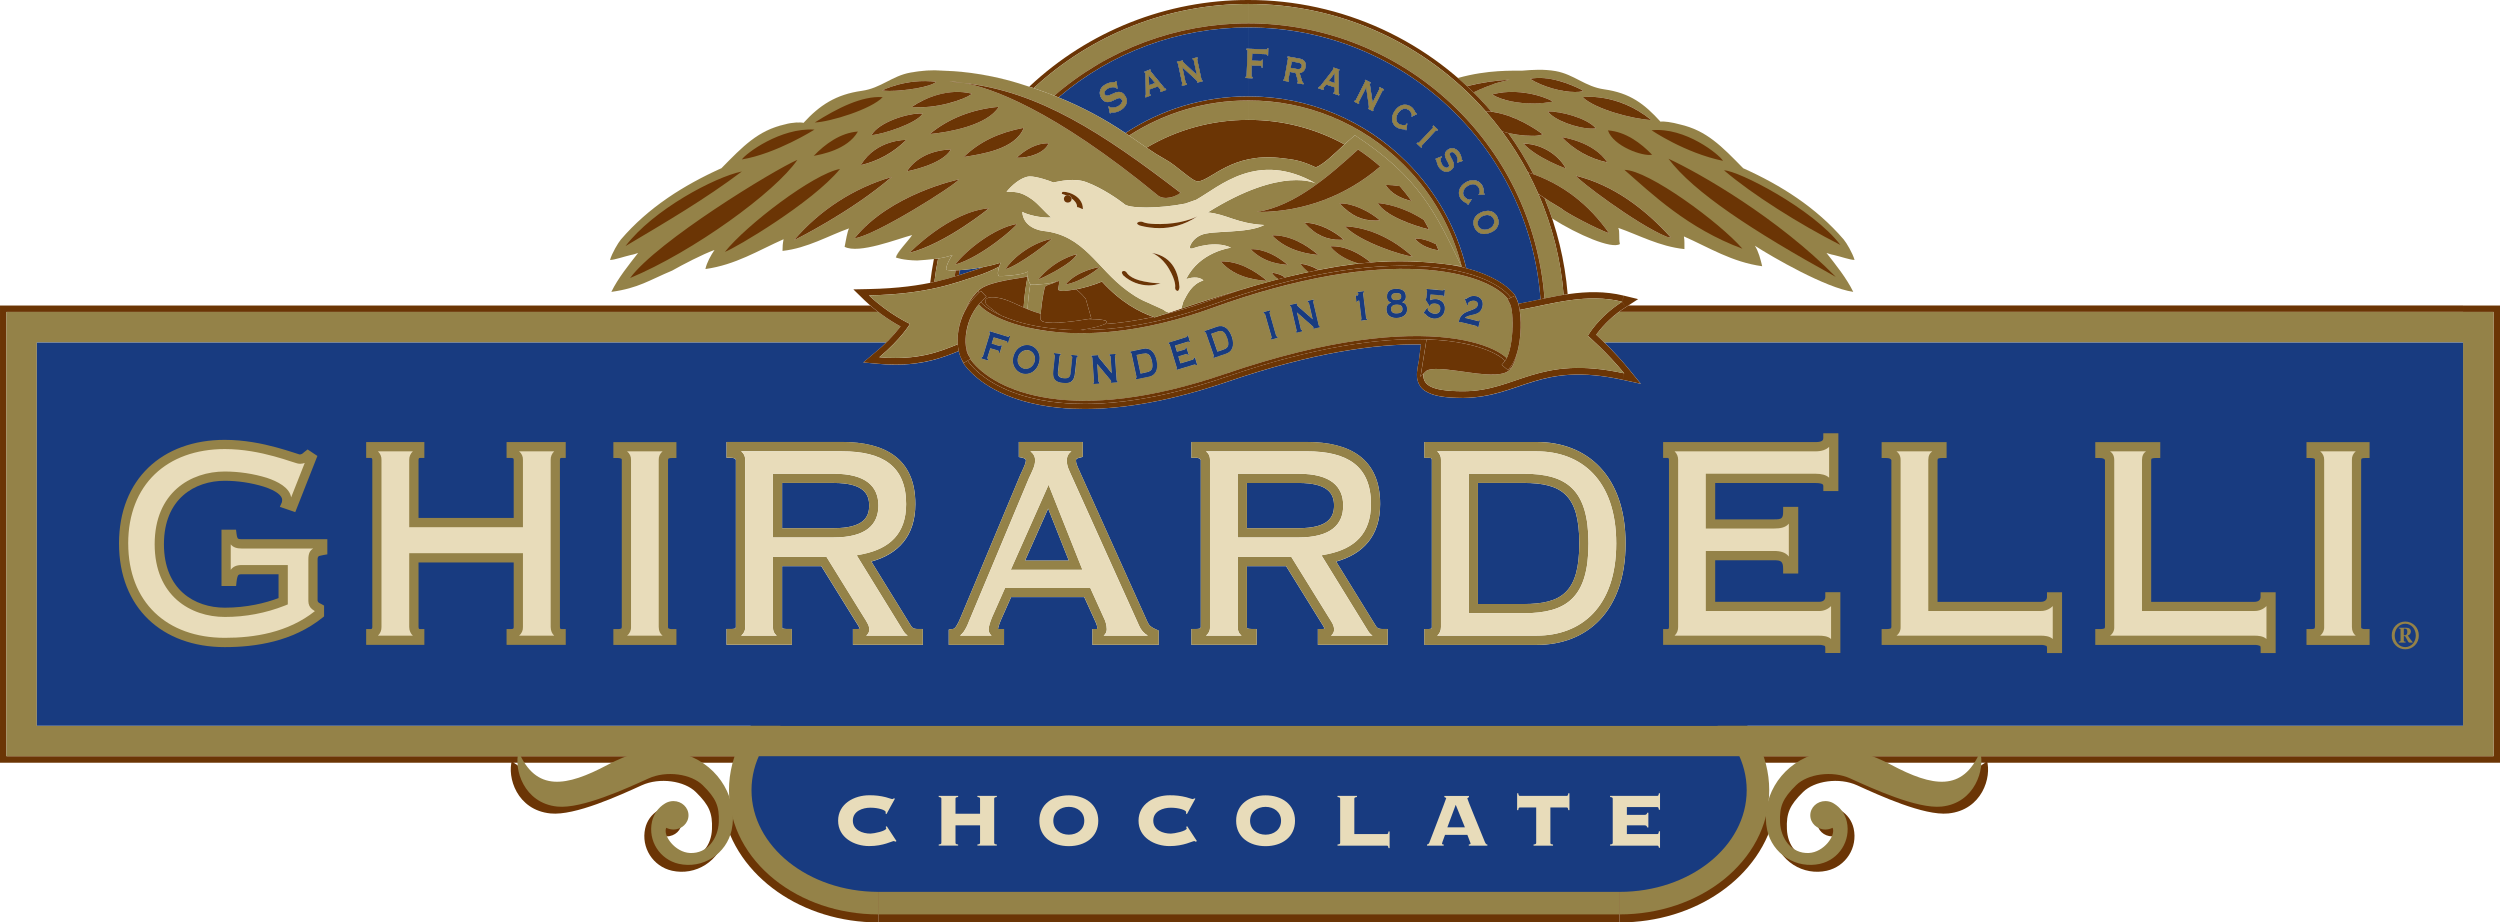 <?xml version="1.0" encoding="UTF-8"?> <svg xmlns="http://www.w3.org/2000/svg" xmlns:xlink="http://www.w3.org/1999/xlink" xmlns:xodm="http://www.corel.com/coreldraw/odm/2003" xml:space="preserve" width="190.825mm" height="70.409mm" version="1.1" style="shape-rendering:geometricPrecision; text-rendering:geometricPrecision; image-rendering:optimizeQuality; fill-rule:evenodd; clip-rule:evenodd" viewBox="0 0 190.719 70.37"> <defs> <style type="text/css"> .str1 {stroke:#948248;stroke-width:3.438;stroke-miterlimit:3.864} .str0 {stroke:#6B3505;stroke-width:4.656;stroke-miterlimit:3.864} .fil1 {fill:none} .fil4 {fill:#E8DCBA} .fil0 {fill:#6B3505} .fil2 {fill:#948248} .fil3 {fill:#183B80} </style> </defs> <g id="Layer_x0020_1">  <g id="_822580416"> <g> <path class="fil0" d="M123.928 23.307l0.089 0.14 -0.089 -0.14zm-0.42 0.489l0 0c0.158,-0.12 0.327,-0.237 0.509,-0.351l0.213 -0.14 63.67 0 0 0.489 -64.392 0 0 0.002zm-123.508 31.568l0 0 0 -32.057 66.389 0c0.205,0.174 0.407,0.34 0.605,0.489l-66.504 0 0 31.568 -0.489 0zm190.228 0l0 0 0.491 0 0 -32.057 -2.819 0 0 2.821 0 -2.332 2.328 0 0 31.568zm-187.419 2.824l0 0 185.091 0 0 -0.499 -187.411 0 0 -2.324 2.319 0 -2.809 0 0 2.824 2.809 0zm185.091 0l0 0 0 -2.824 0 2.324 2.329 0 0 -2.324 -2.329 0 2.819 0 0 2.824 -2.819 0z"></path> </g> <path class="fil1 str0" d="M133.143 61.443c-0.699,3.733 -4.726,6.599 -9.587,6.599"></path> <line class="fil1 str0" x1="123.556" y1="68.042" x2="67.001" y2="68.042"></line> <path class="fil1 str0" d="M67.001 68.042c-4.863,-0.01 -8.885,-2.886 -9.567,-6.629"></path> <path class="fil0" d="M140.333 61.77l0.089 0.052c0.505,0.305 0.862,0.805 0.989,1.381 0.322,1.456 -0.594,2.898 -2.05,3.223 -0.874,0.194 -1.788,0.033 -2.543,-0.449 -0.754,-0.481 -1.286,-1.243 -1.479,-2.117 -0.504,-2.275 0.857,-4.846 3.441,-5.75 2.541,-0.884 4.719,0.068 6.014,0.759 2.864,1.523 4.904,1.755 6.267,-0.382 0.153,-0.237 0.377,-0.187 0.509,-0.492 0.389,1.286 -0.361,3.803 -2.939,4.062 -1.857,0.187 -5.275,-1.383 -6.95,-2.145 -1.376,-0.629 -3.265,-0.342 -4.129,0.51 -1.028,1.008 -1.284,1.618 -1.233,2.828 0.05,1.211 0.752,2.229 2.202,2.347 1.353,0.114 2.072,-1.336 1.81,-1.923 -0.17,0.086 -0.358,0.131 -0.55,0.132 -0.639,0 -1.153,-0.484 -1.153,-1.084 0,-0.6 0.514,-1.086 1.153,-1.086 0.198,0 0.388,0.05 0.552,0.132z"></path> <path class="fil2" d="M139.809 61.246l0.091 0.052c0.505,0.305 0.862,0.804 0.988,1.381 0.324,1.456 -0.593,2.899 -2.049,3.223 -0.874,0.194 -1.788,0.032 -2.543,-0.45 -0.754,-0.481 -1.287,-1.243 -1.48,-2.116 -0.505,-2.275 0.856,-4.846 3.44,-5.75 2.542,-0.883 4.719,0.068 6.014,0.759 3.181,1.692 5.463,2.067 6.791,-0.994 0.388,1.286 -0.374,3.922 -2.953,4.182 -1.857,0.185 -5.276,-1.383 -6.951,-2.145 -1.377,-0.629 -3.266,-0.342 -4.13,0.51 -1.026,1.008 -1.281,1.618 -1.231,2.828 0.047,1.211 0.854,2.414 2.199,2.347 1.141,-0.055 2.072,-1.336 1.811,-1.923 -0.172,0.086 -0.359,0.131 -0.55,0.133 -0.637,0 -1.153,-0.485 -1.153,-1.084 0,-0.6 0.517,-1.086 1.153,-1.086 0.197,0 0.39,0.05 0.552,0.132z"></path> <path class="fil0" d="M50.298 61.77l-0.09 0.052c-0.505,0.305 -0.862,0.805 -0.989,1.381 -0.324,1.456 0.594,2.899 2.05,3.223 0.874,0.194 1.789,0.033 2.543,-0.449 0.755,-0.481 1.287,-1.243 1.479,-2.117 0.505,-2.275 -0.856,-4.846 -3.44,-5.75 -2.539,-0.884 -4.716,0.068 -6.015,0.759 -2.863,1.523 -4.901,1.755 -6.264,-0.382 -0.152,-0.237 -0.38,-0.187 -0.512,-0.492 -0.387,1.286 0.365,3.803 2.939,4.062 1.86,0.187 5.278,-1.383 6.951,-2.145 1.376,-0.629 3.266,-0.342 4.132,0.51 1.028,1.008 1.28,1.618 1.233,2.828 -0.05,1.211 -0.751,2.229 -2.199,2.347 -1.353,0.114 -2.075,-1.336 -1.81,-1.923 0.171,0.086 0.358,0.131 0.549,0.132 0.637,0 1.151,-0.484 1.151,-1.084 0,-0.6 -0.517,-1.086 -1.151,-1.086 -0.194,0 -0.384,0.045 -0.557,0.132z"></path> <path class="fil2" d="M50.82 61.246l-0.092 0.052c-0.505,0.305 -0.862,0.805 -0.988,1.381 -0.324,1.456 0.594,2.899 2.05,3.223 0.874,0.194 1.788,0.032 2.543,-0.45 0.754,-0.481 1.286,-1.243 1.479,-2.116 0.504,-2.275 -0.856,-4.846 -3.441,-5.75 -2.539,-0.883 -4.716,0.068 -6.014,0.759 -3.18,1.692 -5.463,2.067 -6.791,-0.994 -0.389,1.286 0.375,3.922 2.954,4.182 1.858,0.185 5.278,-1.383 6.951,-2.145 1.376,-0.629 3.266,-0.342 4.132,0.51 1.029,1.008 1.281,1.618 1.231,2.828 -0.048,1.211 -0.854,2.414 -2.2,2.347 -1.141,-0.055 -2.075,-1.336 -1.81,-1.923 0.171,0.086 0.358,0.131 0.549,0.133 0.637,0 1.151,-0.485 1.151,-1.084 0,-0.6 -0.517,-1.086 -1.151,-1.086 -0.192,0.001 -0.381,0.046 -0.552,0.132z"></path> <path class="fil1 str1" d="M123.556 52.485c5.355,0.048 9.695,3.515 9.695,7.8 0,4.282 -4.339,7.754 -9.695,7.754"></path> <line class="fil1 str1" x1="123.556" y1="68.039" x2="67.001" y2="68.039"></line> <path class="fil1 str1" d="M67.001 68.039c-5.343,-0.01 -9.67,-3.483 -9.67,-7.754 0,-4.277 4.327,-7.79 9.67,-7.802"></path> <line class="fil1 str1" x1="67.001" y1="52.483" x2="123.556" y2="52.485"></line> <path class="fil3" d="M123.556 52.485c5.355,0.048 9.695,3.515 9.695,7.8 0,4.282 -4.339,7.754 -9.695,7.754l-56.555 0c-5.343,-0.01 -9.67,-3.483 -9.67,-7.754 0,-4.277 4.327,-7.79 9.67,-7.802l56.555 0.003z"></path> <g> <path class="fil4" d="M68.274 60.926l-0.079 -0.022 -0.107 0.057c-0.072,0 -0.215,-0.057 -0.497,-0.14 -0.416,-0.107 -0.845,-0.158 -1.276,-0.152 -1.151,0 -2.377,0.649 -2.377,1.94 0,1.291 1.226,1.937 2.377,1.937 1.073,0 1.742,-0.387 1.887,-0.387l0.1 0.055 0.087 -0.05 -0.741 -1.134 -0.08 0.052 0.043 0.11c0,0.207 -0.959,0.402 -1.208,0.402 -0.584,0 -1.341,-0.255 -1.341,-0.989 0,-0.736 0.757,-0.988 1.341,-0.988 0.612,0 1.166,0.187 1.166,0.332l-0.015 0.107 0.072 0.052 0.649 -1.183zm7.57 0.008l0 0c0,-0.066 0.022,-0.118 0.202,-0.133l0 -0.085 -1.483 0 0 0.085c0.18,0.015 0.203,0.065 0.203,0.133l0 1.146 -1.873 0 0 -1.146c0,-0.066 0.022,-0.118 0.202,-0.133l0 -0.085 -1.483 0 0 0.085c0.18,0.015 0.202,0.065 0.202,0.133l0 3.36c0,0.065 -0.022,0.114 -0.202,0.13l0 0.087 1.483 0 0 -0.087c-0.18,-0.015 -0.202,-0.063 -0.202,-0.13l0 -1.333 1.873 0 0 1.333c0,0.065 -0.022,0.114 -0.203,0.13l0 0.087 1.483 0 0 -0.087c-0.18,-0.015 -0.202,-0.063 -0.202,-0.13l0 -3.36zm5.692 -0.26l0 0c-1.226,0 -2.247,0.676 -2.247,1.94 0,1.261 1.024,1.937 2.247,1.937 1.224,0 2.248,-0.676 2.248,-1.937 0,-1.264 -1.024,-1.94 -2.248,-1.94zm0 0.879l0 0c0.627,0 1.181,0.382 1.181,1.061 0,0.679 -0.555,1.061 -1.181,1.061 -0.626,0 -1.181,-0.382 -1.181,-1.061 0,-0.679 0.554,-1.061 1.181,-1.061zm9.657 -0.626l0 0 -0.08 -0.022 -0.107 0.057c-0.07,0 -0.215,-0.057 -0.497,-0.14 -0.416,-0.107 -0.846,-0.158 -1.276,-0.152 -1.151,0 -2.377,0.649 -2.377,1.94 0,1.291 1.223,1.937 2.377,1.937 1.073,0 1.743,-0.387 1.887,-0.387l0.102 0.055 0.087 -0.05 -0.741 -1.134 -0.08 0.052 0.045 0.11c0,0.207 -0.959,0.402 -1.211,0.402 -0.582,0 -1.341,-0.255 -1.341,-0.989 0,-0.736 0.757,-0.988 1.341,-0.988 0.612,0 1.167,0.187 1.167,0.332l-0.015 0.107 0.072 0.052 0.647 -1.183zm5.353 -0.252l0 0c-1.224,0 -2.244,0.676 -2.244,1.94 0,1.261 1.021,1.937 2.244,1.937 1.226,0 2.247,-0.676 2.247,-1.937 0,-1.264 -1.021,-1.94 -2.247,-1.94zm0 0.879l0 0c0.626,0 1.183,0.382 1.183,1.061 0,0.679 -0.557,1.061 -1.183,1.061 -0.627,0 -1.181,-0.382 -1.181,-1.061 0,-0.679 0.554,-1.061 1.181,-1.061zm6.773 -0.619l0 0c0,-0.066 0.022,-0.118 0.2,-0.133l0 -0.085 -1.483 0 0 0.085c0.18,0.015 0.202,0.065 0.202,0.133l0 3.36c0,0.065 -0.022,0.114 -0.202,0.13l0 0.087 3.76 0c0.077,0 0.107,0.035 0.13,0.188l0.085 0 0 -1.271 -0.085 0c-0.022,0.165 -0.052,0.202 -0.13,0.202l-2.477 0 0 -2.696zm8.624 2.756l0 0c0.03,0.093 0.245,0.619 0.245,0.649 0,0.043 -0.037,0.077 -0.137,0.085l0 0.087 1.418 0 0 -0.087c-0.085,0 -0.13,-0.045 -0.202,-0.217 -0.447,-1.093 -1.331,-3.25 -1.331,-3.308l0.13 -0.095 0 -0.085 -1.88 0 0 0.085 0.145 0.073c0,0.045 -1.216,3.216 -1.281,3.381 -0.044,0.115 -0.087,0.145 -0.187,0.165l0 0.088 1.273 0 0 -0.088c-0.1,0 -0.13,-0.03 -0.13,-0.073 0,-0.042 0.045,-0.137 0.232,-0.661l1.706 0 0 0.002zm-0.889 -2.294l0 0 0.699 1.718 -1.338 0 0.639 -1.718zm7.423 3.116l0 0 0 -0.087c-0.18,-0.015 -0.202,-0.063 -0.202,-0.13l0 -2.697 1.238 0c0.08,0 0.107,0.038 0.13,0.202l0.087 0 0 -1.286 -0.087 0c-0.023,0.165 -0.05,0.202 -0.13,0.202l-3.558 0c-0.08,0 -0.11,-0.038 -0.13,-0.202l-0.087 0 0 1.286 0.087 0c0.02,-0.165 0.05,-0.202 0.13,-0.202l1.238 0 0 2.697c0,0.065 -0.022,0.114 -0.202,0.13l0 0.087 1.486 0zm7.273 -2.509l0 0 -0.085 0c-0.022,0.092 -0.072,0.162 -0.214,0.162l-1.341 0 0 -0.597 2.312 0c0.08,0 0.11,0.038 0.13,0.202l0.087 0 0 -1.256 -0.087 0c-0.02,0.165 -0.05,0.202 -0.13,0.202l-3.593 0 0 0.085c0.18,0.015 0.202,0.065 0.202,0.133l0 3.36c0,0.065 -0.022,0.114 -0.202,0.13l0 0.087 3.593 0c0.08,0 0.11,0.035 0.13,0.158l0.087 0 0 -1.256 -0.087 0c-0.02,0.18 -0.05,0.217 -0.13,0.217l-2.312 0 0 -0.669 1.341 0c0.142,0 0.192,0.07 0.214,0.165l0.085 0 0 -1.123z"></path> </g> <g> <path class="fil2" d="M68.337 19.631c0.115,-0.434 0.931,-1.226 1.248,-1.703 -0.317,0.472 -1.121,1.271 -1.241,1.706 -0.003,-0.001 -0.005,-0.001 -0.008,-0.003zm-20.975 -1.358l0 0c2.085,-2.427 4.771,-4.137 7.673,-5.438 1.65,-1.678 2.794,-2.885 4.853,-3.345 0.531,-0.158 1.201,-0.172 1.406,-0.115 1.233,-1.351 2.474,-2.167 4.444,-2.444 1.47,-0.205 2.297,-1.139 3.717,-1.393 0.799,-0.155 1.615,-0.204 2.427,-0.147 1.976,0.058 3.936,0.383 5.825,0.966l0.232 0.07 -0.232 -0.07c-2.787,-0.852 -4.993,-0.941 -5.825,-0.966 -0.801,-0.065 -1.511,-0.008 -2.427,0.147 -1.423,0.255 -2.248,1.188 -3.717,1.393 -1.968,0.277 -3.211,1.093 -4.444,2.444 -0.205,-0.06 -0.874,-0.042 -1.406,0.112 -2.06,0.46 -3.204,1.668 -4.853,3.346 -2.901,1.303 -5.59,3.011 -7.673,5.441zm22.558 1.595l0 0 0.05 0.003 -0.05 -0.003zm-15.417 -0.799l0 0c-0.285,0.424 -0.58,0.941 -0.694,1.455 0.114,-0.515 0.409,-1.031 0.694,-1.455zm-5.825 0.227l0 0c-0.662,0.851 -1.535,1.922 -2.042,2.969 0.507,-1.046 1.381,-2.118 2.042,-2.969zm68.042 -13.285l0 0c1.201,0.762 3.131,1.179 4.062,0.941l-0.162 -0.125c-0.679,-0.335 -1.943,-0.884 -3.186,-0.884 -0.24,0.001 -0.479,0.024 -0.714,0.067zm-2.891 1.196l0 0c0.477,-0.137 0.994,-0.195 1.515,-0.195 1.156,0 2.33,0.295 3.134,0.734 -1.243,0.262 -3.366,0.222 -4.649,-0.54zm6.91 0.205l0 0c0.922,0.899 3.733,1.66 5.246,1.75 -1.927,-1.57 -3.857,-1.778 -4.741,-1.778 -0.32,0 -0.505,0.028 -0.505,0.028zm-2.646 1.093l0 0 0.088 0c0.966,0 2.906,0.509 3.572,1.293 -1.151,0.122 -3.193,-0.6 -3.66,-1.293zm4.526 3.887l0 0c-1.046,-1.613 -3.475,-1.93 -3.475,-1.93 1.113,1.128 2.307,1.676 3.475,1.93zm-3.171 0.457l0 0c0,0 -2.189,-0.769 -3.226,-1.9 1.666,0.043 2.834,1.121 3.226,1.9zm7.69 5.21l0 0 0.342 0.072c-1.992,-2.2 -4.379,-4.007 -7.253,-4.729 0.013,0.225 4.597,3.708 6.911,4.656zm6.738 0.689l0 0c0.277,0.425 0.434,1.047 0.557,1.563 -2.312,-0.32 -4.044,-1.423 -5.972,-2.275 0.062,0.337 0.032,0.646 0.04,0.966 -1.905,-0.197 -3.503,-1.081 -5.049,-1.618 0.14,0.284 0.018,0.719 0.125,1.233 -0.609,0.407 -3.198,-0.702 -5.166,-1.947 -0.177,-0.53 -0.372,-1.049 -0.582,-1.56 0.432,0.282 0.872,0.559 1.318,0.816 0.262,0.277 2.654,1.53 3.61,1.875 -1.423,-2.037 -3.313,-3.618 -5.772,-4.509 -0.562,-1.096 -1.205,-2.147 -1.925,-3.146 1.161,0.265 2.299,0.262 2.648,0.102 -1.126,-0.809 -2.499,-1.538 -3.929,-1.728 -0.438,-0.51 -0.895,-1.001 -1.373,-1.473 0.602,-0.284 1.181,-0.514 1.73,-0.709l1.038 -0.26c-1.101,0.059 -2.194,0.225 -3.263,0.494 -0.228,-0.21 -0.459,-0.417 -0.692,-0.621 2.309,-0.649 4.189,-0.545 4.918,-0.562 0.802,-0.065 1.618,-0.122 2.534,0.033 1.421,0.255 2.247,1.188 3.708,1.393 1.978,0.277 3.066,1.111 4.299,2.469 0.204,-0.055 0.923,0.05 1.463,0.204 2.05,0.46 3.2,1.668 4.843,3.346 2.901,1.301 5.588,3.011 7.672,5.44 0.213,0.255 0.67,1.024 0.825,1.555 -0.351,0 -1.046,-0.255 -1.585,-0.377 -0.212,-0.033 -0.425,-0.115 -0.557,-0.155 0.671,0.852 1.535,1.922 2.042,2.969 -2.082,-0.29 -6.191,-2.669 -7.507,-3.521z"></path> </g> <path class="fil0" d="M111.914 6.574c1.069,-0.269 2.162,-0.435 3.263,-0.494l-1.038 0.26c-0.552,0.195 -1.128,0.425 -1.73,0.709 -0.165,-0.16 -0.327,-0.319 -0.494,-0.474zm10.753 3.373l0 0c0.402,1.208 2.652,2.005 3.368,1.858 -0.854,-0.891 -2.032,-1.763 -3.368,-1.858z"></path> <path class="fil0" d="M78.519 6.611c4.524,-4.256 10.504,-6.621 16.715,-6.611l0 0.302c-6.075,-0.003 -11.926,2.291 -16.381,6.421l-0.334 -0.112zm34.813 1.87l0 0c0.15,0.007 0.3,0.021 0.45,0.04 -4.64,-5.415 -11.417,-8.529 -18.548,-8.521l0 0.302 0 -0.302 0 1.782 0 -1.48c6.929,-0.003 13.523,2.977 18.098,8.179zm3.228 4.664l0 0c-0.578,-1.089 -1.238,-2.132 -1.975,-3.121 0.157,0.048 0.317,0.087 0.477,0.125 0.716,0.994 1.361,2.045 1.925,3.146 -0.141,-0.053 -0.283,-0.103 -0.427,-0.15zm-45.317 6.616l0 0 0.325 -0.042c-0.118,0.593 -0.214,1.19 -0.287,1.79l-0.319 0.07c0.07,-0.609 0.164,-1.215 0.282,-1.818zm46.111 -4.971l0 0c0.157,0.107 0.312,0.215 0.472,0.319 0.946,2.289 1.555,4.754 1.768,7.335l-0.31 0.047c-0.213,-2.656 -0.866,-5.259 -1.93,-7.702z"></path> <path class="fil0" d="M114.585 10.024c-0.396,-0.531 -0.814,-1.045 -1.254,-1.54 1.591,0.077 3.134,0.874 4.377,1.765 -0.278,0.089 -0.568,0.128 -0.859,0.112 -0.622,0 -1.463,-0.102 -2.264,-0.337zm-0.756 -2.816l0 0c1.535,-0.434 3.48,-0.097 4.649,0.54 -0.509,0.101 -1.028,0.151 -1.548,0.147 -1.074,-0.003 -2.267,-0.193 -3.101,-0.687z"></path> <g> <path class="fil2" d="M187.9 55.364l0 -29.236 -65.508 0c-0.25,-0.242 -0.462,-0.439 -0.622,-0.587 0.487,-0.667 1.073,-1.256 1.738,-1.745l64.392 0 0 2.332 0 -2.332 2.329 0 0 31.568 -2.329 0zm-185.091 2.321l0 0 0 0.003 185.091 0 0 -2.324 -185.091 0 0 -29.236 64.801 0c0.393,-0.381 0.757,-0.79 1.091,-1.223 -0.415,-0.225 -1.036,-0.597 -1.708,-1.109l-66.504 0 0 31.566 2.319 0 -2.319 0 0 2.324 2.319 0zm185.091 -2.321l0 0 0 2.324 2.329 0 0 -2.324 -2.329 0z"></path> </g> <path class="fil0" d="M88.9 12.164c-0.494,-0.276 -0.973,-0.577 -1.436,-0.901 2.351,-1.392 5.035,-2.123 7.767,-2.117l0 -1.48 0 1.48c2.563,-0.007 5.087,0.637 7.335,1.87 -0.772,0.717 -1.59,1.533 -2.189,1.753 -1.089,-0.507 -1.64,-0.605 -2.761,-0.719 -3.66,-0.385 -5.188,1.685 -6.216,1.792l-0.02 0c-0.442,0 -1.625,-1.226 -2.479,-1.678zm0.269 11.69l0 0 0.417 -0.14c2.397,-0.804 4.492,-1.46 6.362,-1.987 -1.175,0.347 -2.406,0.749 -3.692,1.211 -1.264,0.457 -2.467,0.816 -3.608,1.091l0.522 -0.174zm-6.152 0.484l0 0 0.238 -0.043 -0.425 -1.498c0,0 -0.462,-0.569 -0.754,-0.719 0.579,-0.115 1.283,-0.302 1.987,-0.597 1.508,1.643 2.863,2.307 3.922,2.699 -1.336,0.289 -2.584,0.467 -3.735,0.549 0.412,-0.2 0.22,-0.382 -1.234,-0.392zm33.703 -18.326l0 0c1.445,-0.284 3.088,0.417 3.9,0.817l0.162 0.125c-0.205,0.047 -0.416,0.069 -0.626,0.065 -1.011,0 -2.462,-0.389 -3.436,-1.006zm4.019 1.401l0 0c0,0 2.622,-0.384 5.246,1.75 -1.513,-0.09 -4.324,-0.851 -5.246,-1.75zm-2.646 1.093l0 0c0.432,0.644 2.21,1.308 3.385,1.308 0.092,0.001 0.184,-0.004 0.275,-0.015 -0.687,-0.811 -2.729,-1.326 -3.66,-1.293zm7.902 1.433l0 0c0,0 2.524,1.723 5.448,2.332 -0.255,-0.462 -2.884,-2.596 -5.448,-2.332zm-6.848 0.522l0 0c0,0 2.429,0.319 3.476,1.929 -1.327,-0.278 -2.538,-0.951 -3.476,-1.929zm-2.924 0.492l0 0c1.036,1.128 3.226,1.897 3.226,1.9 -0.392,-0.779 -1.56,-1.858 -3.226,-1.9zm11.061 1.158l0 0c2.384,1.099 8.341,4.507 12.762,9.013 -6.379,-3.525 -10.848,-6.464 -12.762,-9.013zm-3.358 0.849l0 0c2.085,1.825 4.814,4.457 8.998,6.015 -1.715,-1.995 -7.193,-6.015 -8.998,-6.015zm7.595 0.035l0 0c2.147,1.833 5.723,4.094 8.878,5.692 -2.117,-2.782 -7.836,-5.69 -8.878,-5.692zm-4.381 5.066l0 0 0.34 0.075c-1.992,-2.2 -4.379,-4.01 -7.253,-4.729 0.015,0.222 4.599,3.705 6.913,4.654zm-7.992 -2.135l0 0c-0.612,-0.355 -1.21,-0.734 -1.793,-1.136 -0.246,-0.557 -0.511,-1.106 -0.794,-1.646 2.667,0.859 4.691,2.502 6.197,4.657 -0.956,-0.344 -3.348,-1.598 -3.61,-1.875z"></path> <path class="fil2" d="M78.853 6.724c4.453,-4.133 10.306,-6.426 16.381,-6.421l0 1.48c-5.438,-0.002 -10.695,1.957 -14.805,5.518 -0.521,-0.205 -1.046,-0.397 -1.576,-0.577zm7.283 3.62l0 0c2.71,-1.754 5.87,-2.684 9.098,-2.676l0 1.48c-2.846,0 -5.492,0.772 -7.767,2.117 -0.415,-0.287 -0.851,-0.596 -1.331,-0.921zm24.562 9.864l0 0c0.277,0.049 0.553,0.105 0.826,0.17 -0.738,-2.95 -2.266,-5.643 -4.419,-7.79 -3.049,-3.051 -7.223,-4.923 -11.872,-4.923l0 -0.312 0 1.793c2.564,-0.008 5.088,0.636 7.335,1.87 0.227,-0.209 0.452,-0.411 0.664,-0.584 0.043,-0.04 0.09,-0.075 0.133,-0.11 4.906,3.218 6.141,5.89 8.124,9.999 -0.264,-0.042 -0.529,-0.077 -0.791,-0.112zm-39.13 -0.489l0 0c0.395,-0.058 0.776,-0.143 1.091,-0.268 -0.269,0.362 -0.596,1.081 -0.432,1.139 0.223,0.044 0.451,0.056 0.676,0.035 -0.027,0.158 -0.052,0.316 -0.075,0.475 -0.51,0.157 -1.027,0.294 -1.548,0.409 0.075,-0.602 0.17,-1.201 0.287,-1.79zm23.666 -17.936l0 0c11.859,0.011 21.707,9.159 22.593,20.985 0.479,-0.1 0.968,-0.195 1.461,-0.275 -1.018,-12.53 -11.481,-22.184 -24.053,-22.19l0 1.48 0 -1.48 0 1.793 0 -0.312z"></path> <path class="fil0" d="M80.428 7.3c4.11,-3.562 9.367,-5.521 14.805,-5.518l0 0.312c-5.309,-0.004 -10.444,1.888 -14.48,5.335 -0.107,-0.045 -0.216,-0.088 -0.324,-0.13zm5.425 2.851l0 0c0.095,0.067 0.19,0.13 0.279,0.19 2.71,-1.753 5.87,-2.683 9.098,-2.676l0 -0.312c-3.333,-0.008 -6.594,0.965 -9.377,2.799zm25.668 10.226l0 0c0.113,0.027 0.225,0.056 0.337,0.087 -0.736,-3.065 -2.306,-5.867 -4.537,-8.094 -3.103,-3.108 -7.36,-5.016 -12.091,-5.016l0 -1.393 0 1.703c4.455,-0.011 8.73,1.763 11.871,4.923 2.154,2.147 3.682,4.84 4.42,7.79zm-38.619 0.247l0 0 0.317 -0.015c-0.023,0.129 -0.045,0.258 -0.065,0.387l-0.33 0.102 0.077 -0.475zm22.33 -18.53l0 0c11.8,0.007 21.439,9.138 22.286,20.735l0.307 -0.063c-0.885,-11.826 -10.733,-20.973 -22.593,-20.985l0 0.312 0 -0.312 0 1.935 0 -1.623z"></path> <g> <path class="fil3" d="M98.958 5.268l-0.496 -0.09 0.08 -0.492 0.499 0.09c0.213,0.043 0.292,0.14 0.267,0.277 -0.027,0.148 -0.114,0.223 -0.262,0.223 -0.029,0 -0.058,-0.003 -0.087,-0.008zm2.412 0.909l0 0 0.449 -0.597 0.007 0.761 -0.457 -0.165zm-13.737 -0.425l0 0 0.489 0.58 -0.457 0.17 -0.032 -0.749zm2.149 -1.039l0 0 0.015 0.073 0.065 0.05 0.335 1.563 -0.042 0.073 0.015 0.072 0.377 -0.082 -0.007 -0.073 -0.083 -0.05 -0.26 -1.209 1.013 0.932 0.13 0.132 -0.024 0.025 0.015 0.08 0.409 -0.09 -0.013 -0.075 -0.065 -0.05 -0.334 -1.563 0.042 -0.072 -0.018 -0.073 -0.374 0.08 0.017 0.075 0.073 0.05 0.237 1.128 -0.971 -0.899 -0.095 -0.098 0.015 -0.027 -0.015 -0.073 -0.457 0.1zm-2.476 0.759l0 0 0.024 0.072 0.043 0.032 0.015 0.172 0.025 1.463 -0.05 0.15 0.025 0.072 0.4 -0.15 -0.025 -0.073 -0.072 -0.024 -0.008 -0.112 0 -0.248 0.647 -0.237 0.162 0.205 0.058 0.082 -0.033 0.072 0.025 0.065 0.424 -0.158 -0.025 -0.072 -0.097 -0.05 -0.981 -1.189 -0.09 -0.122 0.007 -0.05 -0.025 -0.075 -0.449 0.172zm-2.639 3.166l0 0 0.057 0.008 0.018 -0.05c0.09,-0.05 0.309,0.065 0.734,-0.18 0.295,-0.169 0.676,-0.556 0.384,-1.063 -0.506,-0.891 -1.315,0.302 -1.585,-0.162 -0.09,-0.162 0.073,-0.345 0.237,-0.434 0.212,-0.122 0.515,-0.14 0.637,-0.055l0.072 0.073 0.032 0 -0.075 -0.572 -0.05 -0.007 -0.04 0.05c-0.1,0.055 -0.392,-0.025 -0.776,0.205 -0.457,0.259 -0.489,0.686 -0.317,0.996 0.522,0.899 1.323,-0.309 1.575,0.14 0.13,0.23 -0.162,0.452 -0.284,0.524 -0.18,0.097 -0.517,0.147 -0.637,0.055l-0.05 -0.055 -0.037 0 0.105 0.529zm-3.915 -1.208l0 0c1.79,0.727 3.501,1.638 5.103,2.719 2.692,-1.773 5.908,-2.799 9.377,-2.799l0 -1.393 -0.212 -0.007 0 -0.073 0.08 -0.072 0.075 -1.937 -0.082 -0.072 0 -0.082 0.14 0.005 0 -1.623c-5.309,-0.005 -10.444,1.887 -14.48,5.335zm32.005 9.764l0 0c-0.098,-0.255 0.032,-0.587 0.407,-0.736 0.384,-0.148 0.704,0.018 0.801,0.28 0.097,0.255 -0.035,0.587 -0.409,0.734 -0.089,0.037 -0.184,0.056 -0.28,0.055 -0.25,0 -0.447,-0.137 -0.52,-0.332zm-39.537 3.416l0 0c0.502,-0.035 1.139,-0.11 1.795,-0.237 -0.2,0.08 -0.403,0.153 -0.609,0.217 -0.387,0.122 -0.794,0.26 -1.251,0.407l0.065 -0.387zm42.017 2.065l0 0 0.307 -0.195 -0.307 0.195zm-16.4 -17.115l0 0 0.162 0.542 0.015 0.14 -0.04 0.032 -0.017 0.075 0.482 0.08 0.007 -0.072 -0.097 -0.122 -0.205 -0.657c0.238,-0.032 0.423,-0.221 0.45,-0.459 0.075,-0.4 -0.123,-0.587 -0.49,-0.655l-0.874 -0.157 -0.01 0.082 0.042 0.072 -0.277 1.563 -0.065 0.06 -0.007 0.073 0.417 0.075 0.008 -0.075 -0.05 -0.073 0.107 -0.597 0.442 0.073zm2.981 1.106l0 0 0.007 0.262 -0.015 0.098 -0.065 0.043 -0.025 0.065 0.432 0.147 0.025 -0.073 -0.05 -0.107 -0.015 -1.538 0 -0.147 0.05 -0.033 0.025 -0.075 -0.459 -0.155 -0.025 0.072 0.007 0.05 -0.09 0.147 -0.897 1.153 -0.132 0.083 -0.033 0.072 0.407 0.14 0.025 -0.072 -0.04 -0.065 0.065 -0.098 0.155 -0.187 0.647 0.217zm2.599 1.368l0 0c0.008,0.09 0.025,0.17 0.015,0.188l-0.032 0.007 -0.035 0.065 0.367 0.187 0.043 -0.065 -0.025 -0.08 0.719 -1.423 0.08 -0.025 0.035 -0.072 -0.344 -0.172 -0.028 0.063 0.025 0.082 -0.524 1.028 -0.197 -1.306 -0.01 -0.14 0.035 -0.01 0.033 -0.065 -0.417 -0.212 -0.033 0.065 0.018 0.082 -0.719 1.421 -0.082 0.037 -0.032 0.065 0.352 0.178 0.03 -0.073 -0.032 -0.08 0.564 -1.103 0.197 1.358zm2.01 0.393l0 0c-0.374,0.514 -0.247,1.021 0.073,1.25 0.309,0.23 0.654,0.162 0.711,0.205l0.033 0.05 0.042 0 0.073 -0.509 -0.058 0.017 -0.04 0.068c-0.057,0.08 -0.384,0.055 -0.567,-0.075 -0.202,-0.147 -0.259,-0.497 -0.015,-0.833 0.237,-0.327 0.547,-0.385 0.791,-0.205 0.204,0.15 0.259,0.377 0.23,0.427l-0.017 0.033 0.008 0.05 0.409 -0.204 -0.018 -0.04 -0.055 -0.01c-0.018,-0.007 -0.057,-0.097 -0.115,-0.195 -0.06,-0.124 -0.15,-0.231 -0.262,-0.312 -0.135,-0.1 -0.299,-0.154 -0.467,-0.155 -0.257,-0.002 -0.534,0.128 -0.757,0.44zm1.64 2.511l0 0 0.06 -0.05 0.105 0.008 1.091 -1.159 -0.024 -0.107 0.057 -0.057 0.352 0.33 -0.05 0.054 -0.115 -0.007 -1.081 1.16 0.018 0.107 -0.05 0.055 -0.362 -0.335zm1.456 1.171l0 0 0 0.062 0.043 0.018c0.025,0.025 0.055,0.392 0.237,0.614 0.187,0.229 0.539,0.467 0.921,0.155 0.58,-0.472 -0.352,-1.079 -0.063,-1.316 0.123,-0.098 0.26,-0.015 0.365,0.115 0.122,0.137 0.186,0.316 0.18,0.499l-0.055 0.09 0.015 0.065 0.409 -0.132 0.018 -0.055 -0.073 -0.035c-0.043,-0.05 0.008,-0.31 -0.24,-0.614 -0.255,-0.31 -0.587,-0.351 -0.866,-0.13 -0.564,0.46 0.362,1.071 0.073,1.308 -0.17,0.14 -0.367,-0.057 -0.442,-0.15 -0.08,-0.097 -0.227,-0.467 -0.098,-0.571l0.066 -0.05 -0.025 -0.055 -0.464 0.182zm2.304 1.797l0 0c-0.549,0.32 -0.629,0.842 -0.434,1.178 0.188,0.335 0.532,0.41 0.565,0.472l0.01 0.057 0.032 0.017 0.277 -0.432 -0.055 -0.01 -0.065 0.043c-0.082,0.05 -0.375,-0.098 -0.489,-0.295 -0.122,-0.22 -0.025,-0.564 0.327,-0.769 0.36,-0.204 0.654,-0.122 0.809,0.14 0.13,0.222 0.088,0.452 0.04,0.482l-0.033 0.025 -0.018 0.042 0.46 -0.017 0.008 -0.05 -0.055 -0.025c-0.01,-0.017 -0.01,-0.122 -0.018,-0.229 -0.007,-0.107 -0.033,-0.248 -0.115,-0.392 -0.142,-0.249 -0.408,-0.4 -0.694,-0.395 -0.195,0.003 -0.385,0.057 -0.552,0.157zm1.234 2.265l0 0c-0.604,0.237 -0.762,0.704 -0.597,1.136 0.172,0.444 0.597,0.687 1.208,0.452 0.604,-0.229 0.761,-0.704 0.587,-1.136 -0.108,-0.328 -0.417,-0.547 -0.761,-0.539 -0.15,0.002 -0.297,0.032 -0.437,0.087zm2.485 6.309l0 0c0.126,0.219 0.226,0.453 0.294,0.697 0.549,-0.1 1.109,-0.22 1.681,-0.342 -0.844,-11.6 -10.484,-20.73 -22.286,-20.738l0 1.623 0 -1.623 0 1.623 1.341 0.053c0.087,0 0.122,-0.043 0.122,-0.1l0.055 0 -0.015 0.567 -0.058 -0.008c0,-0.057 -0.025,-0.089 -0.115,-0.1l-1.036 -0.032 -0.017 0.524 0.621 0.024c0.087,0 0.14,-0.01 0.14,-0.089l0.054 0 -0.017 0.612 -0.054 0c0,-0.123 -0.05,-0.155 -0.132,-0.155l-0.629 -0.025 -0.025 0.824 0.09 0.083 0 0.075 -0.327 -0.01 0 1.391c4.538,-0.01 8.892,1.796 12.091,5.016 2.23,2.228 3.8,5.029 4.537,8.094 1.793,0.476 3.003,1.206 3.651,1.975l0.018 0.017 0.017 0.025zm-41.643 5.156l0 0 0.003 0.003 -0.3 0.232 0.297 -0.235zm-14.236 12.661l0 0 0 -3.453 3.93 0c2.254,0 2.711,0.812 2.711,1.725 0,0.909 -0.457,1.725 -2.711,1.725l-3.93 0 0 0.003zm35.46 0l0 0 0 -3.453 3.93 0c2.254,0 2.714,0.812 2.714,1.725 0,0.909 -0.46,1.725 -2.714,1.725l-3.93 0 0 0.003zm-16.93 2.472l0 0 1.765 -3.97 1.575 3.97 -3.34 0zm34.554 3.31l0 0 0 -9.235 3.48 0c2.926,0 4.25,0.909 4.25,4.617 0,3.707 -1.323,4.621 -4.25,4.621l-3.48 0 0 -0.003zm-72.856 -3.877l0 0 0 5.628c0.013,0.256 -0.096,0.502 -0.294,0.664l2.679 0c-0.18,-0.172 -0.279,-0.414 -0.269,-0.664l0 -12.743c-0.01,-0.247 0.089,-0.486 0.269,-0.654l-2.679 0c0.197,0.159 0.306,0.402 0.294,0.654l0 5.131 -8.676 0 0 -5.131c0,-0.284 0.115,-0.507 0.278,-0.654l-2.664 0c0.18,0.168 0.279,0.407 0.27,0.654l0 12.743c0.01,0.25 -0.088,0.491 -0.27,0.664l2.664 0c-0.183,-0.171 -0.284,-0.413 -0.278,-0.664l0 -5.628 8.676 0zm10.656 6.291l0 0c-0.18,-0.14 -0.294,-0.351 -0.294,-0.664l0 -12.743c0,-0.302 0.112,-0.514 0.294,-0.654l-2.714 0c0.201,0.156 0.313,0.4 0.303,0.654l0 12.743c0,0.312 -0.123,0.524 -0.303,0.664l2.714 0zm129.16 0l0 0c-0.198,-0.161 -0.307,-0.408 -0.291,-0.664l0 -12.743c0,-0.302 0.114,-0.514 0.291,-0.654l-2.711 0c0.201,0.156 0.312,0.4 0.303,0.654l0 12.743c0,0.312 -0.123,0.524 -0.303,0.664l2.711 0zm-169.93 -7.035l0 0c0,4.482 2.948,7.198 7.37,7.198 2.237,0 4.803,-0.392 6.871,-2.035l-0.212 -0.15c-0.19,-0.152 -0.296,-0.386 -0.284,-0.629l0 -3.173c0,-0.449 0.122,-0.686 0.374,-0.826l-5.468 0c-0.36,0 -0.644,-0.08 -0.832,-0.317l0 1.945c0.18,-0.255 0.45,-0.367 0.832,-0.367l3.522 0 0 3.001 -0.22 0.09c-1.459,0.576 -3.015,0.871 -4.584,0.869 -2.607,0 -5.353,-1.605 -5.353,-5.548 0,-3.942 2.747,-5.547 5.353,-5.547 1.003,0 2.222,0.165 3.203,0.482 0.827,0.269 1.733,0.736 1.855,1.49l1.038 -2.626c-0.114,0.045 -0.237,0.067 -0.359,0.065l-0.158 -0.017 -0.155 -0.043 -0.417 -0.13c-0.418,-0.142 -0.84,-0.27 -1.266,-0.385 -1.218,-0.347 -2.476,-0.531 -3.743,-0.549 -4.421,0.005 -7.37,2.726 -7.37,7.203zm118.24 -6.371l0 0 0 12.743c0.009,0.25 -0.089,0.491 -0.27,0.664l11.005 0c0.302,0 0.684,0.025 0.932,0.255l0 -2.512c-0.244,0.251 -0.583,0.386 -0.932,0.374l-8.621 0 0 -4.579 5.205 0c0.467,0 0.884,0.098 1.126,0.425l0 -2.512c-0.252,0.312 -0.676,0.374 -1.126,0.374l-5.205 0 0 -4.179 8.369 0c0.449,0 0.809,0.09 1.036,0.302l0 -2.354c-0.22,0.22 -0.572,0.344 -1.036,0.344l-10.753 0c0.18,0.168 0.279,0.407 0.27,0.654zm16.97 0l0 0 0 12.743c0,0.312 -0.124,0.524 -0.313,0.664l10.988 0c0.303,0 0.686,0.025 0.932,0.255l0 -2.512c-0.243,0.251 -0.582,0.387 -0.932,0.374l-8.562 0 0 -11.524c0,-0.309 0.114,-0.524 0.301,-0.654l-2.728 0c0.19,0.13 0.314,0.344 0.314,0.654zm16.301 0l0 0 0 12.743c0,0.312 -0.123,0.524 -0.319,0.664l10.997 0c0.301,0 0.684,0.025 0.932,0.255l0 -2.512c-0.244,0.25 -0.583,0.386 -0.932,0.374l-8.563 0 0 -11.524c0,-0.309 0.114,-0.524 0.303,-0.654l-2.739 0c0.2,0.13 0.322,0.344 0.322,0.654zm-96.223 14.111l0 0 5.335 0 0 -1.21 -0.352 0c-0.253,0 -0.425,-0.033 -0.54,-0.22l-3.038 -4.926c2.035,-0.566 3.357,-1.929 3.357,-4.386 0,-3.478 -2.329,-4.734 -5.595,-4.734l-8.811 0 0 1.208 0.352 0c0.22,0 0.328,0.058 0.36,0.158l0 12.743 -0.025 0.1c-0.025,0.015 -0.115,0.055 -0.335,0.055l-0.352 0 0 1.211 4.983 0 0 -1.211 -0.352 0c-0.269,0 -0.359,-0.05 -0.384,-0.065l-0.007 -0.09 0 -4.637 2.991 0 2.614 4.215c0.123,0.188 0.212,0.335 0.277,0.46l0.05 0.097 -0.172 0.025 -0.36 0 0 1.208 0.003 0zm18.269 0l0 0 5.056 0 0 -1.091 -0.205 -0.088c-0.351,-0.157 -0.522,-0.28 -0.646,-0.559l-5.148 -11.427c-0.227,-0.497 -0.312,-0.702 -0.312,-0.889 0,-0.125 0.043,-0.165 0.255,-0.222l0.262 -0.065 0 -1.136 -4.878 0 0 1.144 0.27 0.058c0.22,0.05 0.27,0.122 0.27,0.222 -0.017,0.138 -0.056,0.273 -0.115,0.4 -0.094,0.225 -0.195,0.446 -0.302,0.664l-4.577 10.928c-0.086,0.226 -0.195,0.443 -0.327,0.646 -0.105,0.158 -0.187,0.197 -0.262,0.205l-0.302 0.042 0 1.171 4.217 0 0 -1.211 -0.352 0 -0.112 -0.018c0.053,-0.217 0.123,-0.431 0.212,-0.636l0.792 -1.785 5.58 0 0.851 1.875c0.112,0.245 0.163,0.425 0.122,0.564l-0.352 0 0 1.208 0.005 0zm17.199 0l0 0 5.327 0 0 -1.21 -0.352 0c-0.255,0 -0.427,-0.033 -0.542,-0.22l-3.039 -4.926c2.033,-0.566 3.358,-1.929 3.358,-4.386 0,-3.478 -2.329,-4.734 -5.595,-4.734l-8.808 0 0 1.208 0.352 0c0.22,0 0.327,0.058 0.367,0.158l0 12.743 -0.033 0.1c-0.025,0.015 -0.114,0.055 -0.334,0.055l-0.352 0 0 1.211 4.983 0 0 -1.211 -0.352 0c-0.267,0 -0.359,-0.05 -0.381,-0.065l-0.01 -0.09 0 -4.637 2.991 0 2.614 4.215c0.123,0.188 0.212,0.335 0.277,0.46l0.05 0.097 -0.17 0.025 -0.352 0 0 1.208zm8.122 0l0 0 8.564 0c3.822,0 6.789,-2.537 6.789,-7.74 0,-5.203 -2.966,-7.739 -6.789,-7.739l-8.564 0 0 1.208 0.352 0c0.204,0 0.22,0.065 0.22,0.157l0 12.743c0,0.089 -0.015,0.157 -0.22,0.157l-0.352 0 0 1.213zm-105.849 6.167l0 0 185.091 0 0 -29.236 -65.505 0c0.669,0.651 1.302,1.34 1.892,2.063l0.889 1.089 -1.373 -0.302 0.107 -0.482 -0.005 0.005 -0.102 0.477c-6.437,-1.406 -7.73,1.31 -12.181,1.383 -1.453,-0.01 -2.295,-0.155 -2.866,-0.517 -0.622,-0.36 -0.712,-1.054 -0.647,-1.506l0.003 0c0.013,-0.227 0.065,-0.485 0.13,-0.817l0.158 -1.243c-3.401,-0.055 -8.235,0.61 -14.693,2.821l-0.125 -0.36 0.125 0.36c-11.887,4.082 -18.063,1.408 -20.098,-1.226 -0.125,-0.165 -0.232,-0.374 -0.322,-0.624 -0.06,-0.137 -0.11,-0.294 -0.147,-0.467 -1.385,0.57 -3.186,1.249 -6.109,0.976l-1.176 -0.107 0.906 -0.761c0.294,-0.242 0.578,-0.496 0.851,-0.761l-64.801 0 0 29.236z"></path> </g> <polygon class="fil2" points="123.748,23.032 123.75,23.027 123.753,23.029 "></polygon> <path class="fil0" d="M82.38 25.179c0.789,-0.105 1.533,-0.282 1.873,-0.45 1.151,-0.082 2.399,-0.26 3.735,-0.549l0.09 0.032c0.145,-0.042 0.284,-0.085 0.417,-0.132l0.157 -0.053c1.144,-0.272 2.344,-0.634 3.608,-1.091 3.181,-1.169 6.463,-2.044 9.804,-2.611 0.826,-0.13 1.613,-0.227 2.365,-0.295 2.09,-0.177 4.194,-0.118 6.272,0.175 2.444,0.439 4.035,1.305 4.814,2.232l0.017 0.017 0.018 0.025c0.114,0.185 0.207,0.417 0.292,0.692 2.464,-0.449 5.153,-1.321 8.032,-0.619l-0.117 0.467c-2.702,-0.669 -5.319,0.157 -7.823,0.624 -0.038,-0.279 -0.113,-0.552 -0.222,-0.812l-0.15 -0.269 -0.3 0.157 -0.023 -0.04 0.307 -0.197 -0.307 0.195 -0.005 -0.007 0 -0.01 -0.007 0 -0.075 0.06 -0.018 0.01 0.093 -0.07c-1.773,-2.185 -9.233,-4.314 -22.845,0.622 -3.868,1.398 -7.195,1.897 -9.892,1.897l-0.11 0zm-15.352 2.577l0 0 -1.176 -0.107 0.906 -0.761c0.722,-0.584 1.374,-1.249 1.943,-1.983 -0.999,-0.547 -1.924,-1.22 -2.752,-2.002l-0.849 -0.827 1.185 -0.025 0.008 0.492 -0.008 -0.492c4.477,-0.09 6.479,-0.949 8.122,-1.463 0.206,-0.064 0.409,-0.136 0.609,-0.218 0.443,-0.083 0.88,-0.192 1.311,-0.324 0.007,0 -0.045,0.127 -0.1,0.292 -0.537,0.281 -1.098,0.518 -1.675,0.706 -1.61,0.507 -3.725,1.398 -8.259,1.488 1.478,1.416 3.128,2.177 3.128,2.177 0,0 -0.637,1.111 -2.344,2.544 2.911,0.26 4.586,-0.414 5.987,-0.989 0.011,0.173 0.036,0.345 0.073,0.515 -1.169,0.479 -2.629,1.036 -4.811,1.036 -0.433,0.001 -0.867,-0.019 -1.298,-0.06zm41.727 2.084l0 0c0.569,0.362 1.413,0.507 2.861,0.517l0 -0.492 0 0.492c4.452,-0.075 5.745,-2.789 12.181,-1.383l0.102 -0.477 0.005 -0.005 -0.107 0.482 1.373 0.302 -0.889 -1.089c-0.964,-1.191 -2.005,-2.185 -2.514,-2.651 0.611,-0.833 1.373,-1.544 2.247,-2.095l0.956 -0.622 -1.103 -0.269 -0.115 0.474 0.262 0.417 -0.267 -0.414 0.002 -0.01c-1.86,1.194 -2.619,2.599 -2.619,2.599 0,0 1.47,1.266 2.776,2.864 -6.619,-1.448 -8.164,1.366 -12.289,1.366 -2.674,0 -3.076,-0.587 -3.033,-1.344 -0.12,0.128 -0.22,0.247 -0.22,0.247l0.462 -2.861c-3.46,-0.118 -8.461,0.514 -15.247,2.849l-0.038 -0.117 0.038 0.117 0.125 0.359c6.459,-2.212 11.292,-2.876 14.693,-2.821l-0.158 1.243c-0.068,0.332 -0.117,0.589 -0.13,0.816l-0.003 0c-0.065,0.452 0.025,1.146 0.647,1.506zm-35.151 -1.97l0 0c1.281,1.655 4.194,3.326 9.133,3.328 2.921,0 6.549,-0.587 10.966,-2.102l-0.125 -0.359c-11.792,4.045 -17.791,1.346 -19.674,-1.098l-0.3 0.232 0.3 -0.235 -0.003 -0.003 0.093 -0.072 -0.093 0.072c-0.028,-0.039 -0.054,-0.078 -0.08,-0.119l-0.297 0.174 -0.158 -0.27 0.317 -0.187 -0.317 0.187c-0.03,-0.052 -0.06,-0.112 -0.085,-0.172 0.075,0.223 0.184,0.434 0.322,0.625z"></path> <path class="fil2" d="M108.588 28.507c0.09,-0.108 0.2,-0.198 0.322,-0.268 1.258,-0.469 5.55,1.051 6.331,-0.114l0.015 0.007 -0.015 -0.01 0.015 0.01c0.227,-0.312 0.372,-0.714 0.462,-1.158 0.314,-1.036 0.365,-2.379 0.213,-3.33 2.504,-0.469 5.121,-1.294 7.825,-0.624 -1.863,1.196 -2.622,2.602 -2.622,2.602 0,0 1.471,1.268 2.776,2.863 -6.616,-1.448 -8.164,1.366 -12.288,1.366 -2.674,0 -3.074,-0.587 -3.034,-1.343z"></path> <path class="fil0" d="M108.83 25.89c0.569,0.02 1.093,0.058 1.583,0.115 1.733,0.205 2.951,0.604 3.7,1.014 0.317,0.17 0.552,0.349 0.704,0.509 -0.018,0.024 -0.038,0.047 -0.058,0.07l0.267 0.225 -0.267 -0.225 -0.197 0.237 0.474 0.395 0.125 -0.152 0.08 0.045c-0.781,1.166 -5.073,-0.354 -6.331,0.115 -0.172,0.065 -0.542,0.514 -0.542,0.514l0.462 -2.861z"></path> <path class="fil2" d="M67.078 27.256c1.708,-1.431 2.344,-2.544 2.344,-2.544 0,0 -1.65,-0.761 -3.128,-2.177 4.534,-0.09 6.651,-0.981 8.259,-1.488 0.582,-0.185 1.146,-0.434 1.675,-0.707 -0.084,0.255 -0.167,0.599 -0.025,0.722 0.072,0.025 1.748,-0.05 2.197,-0.342 0.035,0.018 0.015,0.12 0.013,0.267l-0.022 0.105c-0.094,0.023 -0.189,0.043 -0.285,0.057 -0.991,0.177 -2.979,0.392 -3.561,1.116 -0.381,0.372 -0.677,0.823 -0.869,1.321 -0.457,0.814 -0.67,1.742 -0.614,2.674 -1.186,0.489 -2.571,1.049 -4.741,1.049 -0.415,0.004 -0.83,-0.014 -1.243,-0.052z"></path> <path class="fil0" d="M80.451 21.516c0.075,-0.025 0.14,-0.05 0.19,-0.075l0.005 0.04 -0.207 0.082c0.005,-0.015 0.01,-0.031 0.013,-0.048zm-5.77 0.799l0 0 -0.07 -0.1 0.073 0.1 -0.002 0zm0 0.003l0 0 0.002 0.002 0.003 -0.002 -0.005 0c0.002,-0.003 0.002,-0.003 0,0zm0.552 1.103l0 0c0.365,0.266 0.758,0.488 1.173,0.664 -0.407,-0.243 -0.789,-0.524 -1.141,-0.862 -0.177,-0.179 -0.252,-0.751 1.039,-0.471 0.599,0.13 1.123,0.414 1.787,0.706 0.047,-0.794 0.149,-1.582 0.305,-2.362l-0.285 0.057c-0.991,0.178 -2.978,0.392 -3.56,1.116l0.063 -0.052 0.077 0.1 0.135 -0.125 0.425 0.444 -0.23 0.212c-0.067,0.06 -0.132,0.128 -0.195,0.19 0.121,0.143 0.258,0.271 0.407,0.382z"></path> <path class="fil2" d="M80.116 21.593c0.122,-0.022 0.237,-0.05 0.332,-0.077 -0.002,0.017 -0.005,0.034 -0.01,0.05 -0.132,0.052 -0.247,0.09 -0.34,0.125 0.007,-0.032 0.013,-0.065 0.018,-0.098zm-2.027 1.863l0 0c0.05,-0.839 0.157,-1.663 0.324,-2.466 -0.015,0.247 0.05,0.492 0.185,0.699 -0.105,0.628 -0.174,1.261 -0.207,1.897l-0.302 -0.13z"></path> <path class="fil2" d="M78.391 23.586c0.035,-0.644 0.104,-1.276 0.207,-1.897l0.015 0.02c0.065,0.033 0.896,0 1.503,-0.115 -0.004,0.032 -0.01,0.064 -0.018,0.095 -0.25,0.085 -0.369,0.125 -0.4,0.234 -0.105,0.425 -0.257,1.301 -0.305,2.013 -0.341,-0.099 -0.675,-0.215 -1.003,-0.349z"></path> <path class="fil0" d="M78.491 24.762c-0.715,-0.16 -1.414,-0.387 -2.087,-0.676 -0.412,-0.243 -0.795,-0.532 -1.141,-0.862 -0.18,-0.179 -0.255,-0.754 1.038,-0.471 0.939,0.204 1.693,0.784 3.096,1.185 -0.01,0.131 -0.015,0.262 -0.015,0.393 0,0.582 2.794,0.152 3.635,0.01 2.642,0.017 1.114,0.609 -0.636,0.841 -1.308,0.001 -2.612,-0.14 -3.89,-0.419z"></path> <path class="fil2" d="M74.681 22.315c0.002,0 0.002,0 0,0zm31.468 0.319l0 0c-0.008,-0.19 0.104,-0.269 0.367,-0.28 0.267,-0.007 0.382,0.066 0.382,0.255 0.01,0.197 -0.098,0.269 -0.367,0.287l-0.037 0c-0.232,0 -0.337,-0.075 -0.344,-0.262zm-0.033 0.949l0 0c-0.01,-0.222 0.137,-0.344 0.424,-0.352 0.292,-0.01 0.449,0.098 0.457,0.327 0.01,0.22 -0.14,0.345 -0.432,0.352l-0.053 0.003c-0.252,0 -0.389,-0.115 -0.397,-0.33zm-13.719 1.872l0 0 0.459 -0.157c0.367,-0.13 0.587,-0.04 0.776,0.499 0.19,0.539 0.065,0.754 -0.302,0.876l-0.457 0.157 -0.477 -1.376zm-14.338 2.659l0 0c-0.302,-0.105 -0.54,-0.466 -0.385,-0.906 0.148,-0.434 0.557,-0.572 0.859,-0.472 0.295,0.105 0.532,0.467 0.384,0.906 -0.087,0.295 -0.356,0.499 -0.664,0.504 -0.066,-0.002 -0.132,-0.013 -0.195,-0.033zm8.643 -1.038l0 0 0.474 -0.098c0.375,-0.08 0.587,0.035 0.712,0.597 0.115,0.556 -0.033,0.744 -0.409,0.826l-0.475 0.107 -0.302 -1.433zm19.788 -5.038l0 0c-0.294,0.007 -0.694,0.105 -0.676,0.612 0.008,0.247 0.155,0.392 0.317,0.427l0 0.008c-0.22,0.09 -0.367,0.229 -0.352,0.567 0.017,0.482 0.449,0.612 0.769,0.604 0.302,-0.018 0.809,-0.132 0.791,-0.697 -0.018,-0.312 -0.17,-0.452 -0.382,-0.499l0 -0.008c0.17,-0.065 0.292,-0.204 0.284,-0.459 -0.015,-0.475 -0.422,-0.559 -0.707,-0.559l-0.045 0.005zm2.384 2.052l0 0c0.136,0.116 0.304,0.188 0.482,0.204 0.352,0.025 0.817,-0.14 0.867,-0.711 0.043,-0.492 -0.327,-0.729 -0.646,-0.761 -0.164,-0.014 -0.329,0.014 -0.479,0.08l0.033 -0.45 0.923 0.08c0.05,0 0.098,0.018 0.09,0.107l0.033 0.007 0.05 -0.557 -0.042 0 -0.097 0.065 -1.259 -0.115 -0.007 0.05 0.055 0.082 -0.055 0.567 -0.072 0.107 0.342 0.539 0.015 -0.032 0 -0.04c0.008,-0.162 0.294,-0.17 0.382,-0.162 0.19,0.017 0.427,0.114 0.392,0.434 -0.025,0.31 -0.267,0.374 -0.45,0.359 -0.26,-0.025 -0.539,-0.245 -0.522,-0.392l0.008 -0.05 -0.025 -0.032 -0.284 0.4 0.032 0.05 0.05 -0.007c0.043,0.005 0.06,0.062 0.187,0.177zm-5.005 0.195l0 0c0.008,0.09 -0.025,0.115 -0.065,0.125l0.01 0.05 0.504 -0.065 -0.007 -0.05c-0.043,0.007 -0.083,-0.018 -0.098,-0.107l-0.23 -1.872 0.073 -0.098 0 -0.052 -0.497 0.065 0.008 0.05 0.08 0.082 -0.105 0.162 -0.082 -0.05 -0.04 0 0.065 0.514 0.033 -0.007c0.018,-0.082 0.122,-0.115 0.18,-0.115l0.172 1.368zm8.79 0.584l0 0 0.073 0.087 0.043 0.01 0.13 -0.549 -0.032 -0.007c-0.025,0.105 -0.072,0.098 -0.115,0.09l-0.989 -0.247 0.01 -0.043c0.407,-0.302 1.109,-0.073 1.301,-0.809 0.112,-0.475 -0.15,-0.729 -0.452,-0.802 -0.467,-0.114 -0.752,0.222 -0.799,0.205l-0.05 -0.033 -0.035 0.017 0.198 0.517 0.042 -0.017 -0.01 -0.107c0.057,-0.22 0.392,-0.278 0.531,-0.245 0.132,0.032 0.285,0.13 0.23,0.359 -0.122,0.492 -1.208,0.287 -1.413,1.139l-0.042 0.155 0.035 0.01 0.09 -0.043 1.256 0.312zm-14.248 -1.598l0 0 0.015 0.072 0.072 0.058 0.427 1.822 -0.043 0.082 0.018 0.073 0.442 -0.107 -0.018 -0.072 -0.082 -0.05 -0.31 -1.333 1.208 1.063 0.073 0.082 -0.032 0.042 0.015 0.073 0.489 -0.115 -0.015 -0.065 -0.072 -0.065 -0.427 -1.817 0.043 -0.09 -0.018 -0.073 -0.449 0.107 0.018 0.072 0.09 0.055 0.291 1.278 -1.136 -0.996 -0.08 -0.1 0.008 -0.05 -0.015 -0.072 -0.512 0.125zm-2.03 0.549l0 0 0.028 0.072 0.097 0.05 0.514 1.803 -0.058 0.087 0.018 0.075 0.489 -0.14 -0.018 -0.075 -0.097 -0.05 -0.515 -1.8 0.057 -0.09 -0.025 -0.072 -0.492 0.14zm-3.527 1.104l0 0 -0.974 0.337 0.025 0.063 0.089 0.052 0.615 1.765 -0.05 0.1 0.025 0.063 0.974 -0.335c0.424,-0.15 0.646,-0.589 0.409,-1.286 -0.197,-0.559 -0.519,-0.804 -0.859,-0.804 -0.087,0.003 -0.172,0.018 -0.255,0.045zm-17.384 0.409l0 0 0.057 0.097 -0.547 1.783 -0.1 0.052 -0.025 0.073 0.507 0.157 0.015 -0.075 -0.065 -0.098 0.238 -0.761 0.571 0.172c0.083,0.025 0.123,0.063 0.083,0.178l0.057 0.017 0.172 -0.567 -0.05 -0.015 -0.155 0.05 -0.579 -0.18 0.157 -0.489 0.957 0.294c0.082,0.025 0.097,0.063 0.082,0.122l0.052 0.015 0.155 -0.524 -0.05 -0.018c-0.025,0.057 -0.065,0.09 -0.147,0.065l-1.363 -0.417 -0.022 0.068zm15.098 0.27l0 0c0.017,0.052 0,0.1 -0.083,0.125l-1.34 0.416 0.015 0.072 0.075 0.05 0.547 1.793 -0.033 0.082 0.025 0.072 1.373 -0.417 0.13 0.054 0.05 -0.017 -0.163 -0.557 -0.057 0.018 -0.065 0.132 -0.989 0.302 -0.162 -0.542 0.58 -0.177c0.072,-0.025 0.13,-0.017 0.163,0.105l0.057 -0.017 -0.188 -0.612 -0.057 0.018c0.033,0.115 -0.008,0.147 -0.082,0.17l-0.579 0.17 -0.147 -0.482 0.956 -0.292c0.082,-0.025 0.123,0 0.14,0.05l0.05 -0.018 -0.155 -0.514 -0.059 0.015zm-13.22 1.495l0 0c-0.244,0.712 0.163,1.229 0.589,1.376 0.424,0.15 1.054,-0.018 1.298,-0.727 0.245,-0.711 -0.155,-1.228 -0.579,-1.376 -0.098,-0.033 -0.201,-0.05 -0.305,-0.05 -0.382,0 -0.811,0.222 -1.004,0.776zm9.87 -0.489l0 0 -0.997 0.213 0.015 0.065 0.082 0.065 0.392 1.823 -0.058 0.09 0.015 0.072 1.006 -0.212c0.432,-0.098 0.711,-0.507 0.554,-1.226 -0.135,-0.632 -0.464,-0.911 -0.837,-0.911 -0.059,0.003 -0.117,0.01 -0.174,0.022zm-6.814 0.402l0 0 0.082 0.08 -0.13 1.211c-0.065,0.646 0.195,0.851 0.744,0.906 0.539,0.057 0.841,-0.09 0.906,-0.737l0.132 -1.208 0.082 -0.065 0.008 -0.072 -0.489 -0.053 -0.007 0.075 0.082 0.08 -0.132 1.236c-0.033,0.344 -0.22,0.424 -0.529,0.392 -0.319,-0.035 -0.482,-0.158 -0.442,-0.499l0.13 -1.226 0.072 -0.065 0.008 -0.073 -0.507 -0.058 -0.01 0.075zm2.869 0.122l0 0 0 0.073 0.065 0.065 0.13 1.865 -0.05 0.08 0 0.075 0.457 -0.035 -0.008 -0.073 -0.075 -0.065 -0.097 -1.366 1.038 1.243 0.05 0.09 -0.033 0.043 0 0.072 0.499 -0.043 0 -0.073 -0.065 -0.065 -0.13 -1.865 0.057 -0.083 -0.007 -0.072 -0.467 0.035 0.007 0.072 0.082 0.065 0.09 1.308 -0.964 -1.164 -0.073 -0.107 0.025 -0.05 -0.008 -0.072 -0.526 0.045zm-9.186 0.352l0 0c-0.023,-0.029 -0.044,-0.059 -0.062,-0.092l0.022 -0.013 -0.157 -0.27 0 -0.005c-0.102,-0.279 -0.175,-0.568 -0.217,-0.861 -0.052,-0.844 0.175,-2.05 0.994,-3.026 0.11,0.13 0.255,0.26 0.427,0.39 0.662,0.507 1.788,1.031 3.341,1.383 3.103,0.712 7.907,0.727 14.029,-1.49 13.534,-4.918 20.945,-2.747 22.567,-0.704l-0.003 0.003 0.02 0.027 -0.027 0.013 0.14 0.28c0.357,0.569 0.322,3.151 -0.212,4.204 -0.218,-0.198 -0.459,-0.368 -0.719,-0.506 -0.791,-0.435 -2.033,-0.844 -3.783,-1.046 -3.498,-0.402 -9.013,0.025 -16.937,2.742l0.038 0.112 -0.038 -0.112c-4.364,1.498 -7.92,2.062 -10.756,2.062 -4.809,0 -7.55,-1.625 -8.666,-3.088z"></path> <path class="fil0" d="M74.486 22.337c0.034,-0.047 0.075,-0.088 0.123,-0.122l0.077 0.1 0 0.003 -0.003 -0.003 -0.073 -0.1 0.07 0.1 0.005 0.005 -0.082 0.075c-0.365,0.351 -0.676,0.754 -0.924,1.196 0.177,-0.45 0.439,-0.876 0.806,-1.254zm3.95 2.654l0 0c1.332,0.293 2.692,0.436 4.055,0.427 2.727,0 6.084,-0.51 9.972,-1.917 13.534,-4.918 20.945,-2.744 22.567,-0.704l-0.003 0.003 0.02 0.027 0.217 -0.109c-0.008,-0.018 -0.017,-0.034 -0.028,-0.05l0 -0.008 -0.007 0 -0.075 0.06 -0.02 0.013 0.095 -0.072c-1.773,-2.185 -9.233,-4.314 -22.845,0.622 -6.087,2.199 -10.833,2.174 -13.889,1.48 -1.53,-0.352 -2.631,-0.869 -3.261,-1.341 -0.174,-0.132 -0.307,-0.262 -0.406,-0.382l-0.16 0.18c0.128,0.145 0.271,0.276 0.427,0.39 0.659,0.507 1.788,1.031 3.34,1.383zm-4.763 1.254l0 0c0.052,0.337 0.132,0.634 0.217,0.861 -0.138,-0.267 -0.213,-0.562 -0.217,-0.861zm0.147 1.268l0 0 0.205 -0.123c0.019,0.032 0.04,0.063 0.062,0.093l-0.097 0.072 0.097 -0.072 -0.187 0.149c-0.028,-0.039 -0.055,-0.078 -0.08,-0.119zm41.343 0.566l0 0 0.01 -0.013 0.085 0.063 -0.095 -0.05zm0.01 -0.013l0 0 0.082 0.065c0.235,-0.348 0.393,-0.744 0.462,-1.158 -0.1,0.366 -0.264,0.71 -0.484,1.019l-0.205 -0.167 0.205 0.167 -0.06 0.075zm-21.664 0.442l0 0c7.924,-2.716 13.439,-3.143 16.937,-2.741 1.748,0.202 2.989,0.612 3.783,1.046 0.302,0.167 0.542,0.34 0.719,0.507 -0.038,0.072 -0.081,0.142 -0.13,0.207 -0.207,-0.204 -0.445,-0.376 -0.704,-0.509 -0.752,-0.41 -1.967,-0.809 -3.7,-1.014 -3.448,-0.392 -8.931,0.018 -16.83,2.734l-0.075 -0.23zm-19.609 -0.876l0 0c1.181,1.538 3.992,3.181 8.848,3.179 2.869,0 6.451,-0.572 10.833,-2.075l-0.073 -0.229c-11.767,4.04 -17.649,1.3 -19.422,-1.024l-0.187 0.149z"></path> <path class="fil2" d="M183.491 49.367c-0.463,0 -0.804,-0.4 -0.804,-0.886 0,-0.487 0.342,-0.897 0.804,-0.897 0.47,0 0.804,0.405 0.804,0.897 0,0.487 -0.339,0.886 -0.804,0.886zm0 0.167l0 0c0.279,0.003 0.547,-0.107 0.741,-0.306 0.195,-0.199 0.301,-0.469 0.293,-0.747 0.008,-0.28 -0.096,-0.551 -0.291,-0.751 -0.194,-0.201 -0.462,-0.313 -0.742,-0.313 -0.279,-0.001 -0.547,0.112 -0.741,0.313 -0.195,0.201 -0.298,0.471 -0.29,0.751 -0.008,0.277 0.098,0.547 0.291,0.746 0.195,0.199 0.462,0.31 0.74,0.307zm-0.11 -1.572l0 0 0 0.494 0.095 0c0.13,0 0.173,-0.132 0.173,-0.262 0,-0.175 -0.067,-0.232 -0.17,-0.232l-0.098 0zm-0.384 -0.018l0 0c0.135,0.01 0.135,0.025 0.135,0.127l0 0.752c0,0.102 0,0.117 -0.135,0.128l0 0.07 0.519 0 0 -0.07c-0.14,-0.01 -0.135,-0.025 -0.135,-0.128l0 -0.294 0.095 0c0.145,0.22 0.233,0.492 0.325,0.492l0.253 0 0 -0.038c-0.07,-0.079 -0.135,-0.161 -0.195,-0.247l-0.172 -0.25c0.137,-0.04 0.23,-0.165 0.232,-0.307 0,-0.2 -0.149,-0.289 -0.335,-0.289l-0.583 0 0 0.055 -0.003 0z"></path> <path class="fil2" d="M67.298 6.896c0.744,0.157 3.588,-0.155 4.117,-0.654 -1.406,-0.168 -2.832,0.058 -4.117,0.654zm2.247 1.266l0 0c0.871,-0.592 2.137,-1.148 3.485,-1.151 0.367,-0.001 0.734,0.043 1.091,0.13 0.047,0.155 -2.247,1.211 -4.577,1.021zm1.381 2.065l0 0c1.445,-0.132 4.411,-0.664 5.261,-2.077 -2,0.177 -3.838,0.889 -5.261,2.077zm-4.437 0.08l0 0c0.849,-0.05 3.488,-0.914 3.897,-1.643l-0.16 -0.005c-1.181,0 -3.253,0.744 -3.737,1.648zm7.036 1.67l0 0c1.191,-1.164 2.671,-1.865 4.577,-2.227 -0.63,1.66 -3.278,2.015 -4.577,2.227zm4.035 0.048l0 0c0.572,0.072 2.075,-0.223 2.434,-1.089l-0.1 -0.003c-0.884,0.003 -1.713,0.524 -2.334,1.091zm-11.894 0.574l0 0c1.316,-0.3 2.52,-0.968 3.473,-1.925l-0.025 0c-0.255,0 -2.329,0.06 -3.448,1.925zm3.528 0.472l0 0c0,0 2.696,-0.497 3.35,-1.668 -1.805,0.058 -2.901,0.924 -3.35,1.668zm19.192 1.875l0 0c0,0 0.637,0.472 1.676,-0.24 -5.967,-4.589 -10.811,-7.727 -16.526,-8.374 -0.752,-0.135 -1.106,-0.093 -1.106,-0.093 0.372,0.02 0.741,0.052 1.106,0.093 1.98,0.354 6.704,1.915 14.85,8.613zm19.302 0.395l0 0c-0.284,-0.394 -0.585,-0.775 -0.904,-1.141 -0.356,-0.055 -0.716,-0.087 -1.076,-0.097 0.409,0.679 1.181,1.043 1.98,1.238zm-11.794 0.831l0 0c3.453,0.025 6.796,-1.209 9.403,-3.473 -0.534,-0.469 -1.099,-0.902 -1.692,-1.294 -2.26,2.057 -4.819,4.299 -7.71,4.766zm6.295 -0.652l0 0 0.072 -0.002c1.056,0 2.29,0.672 3.023,1.296 -1.183,0.08 -2.05,-0.199 -3.096,-1.293zm6.831 1.987l0 0c-1.214,-0.304 -3.361,-1.048 -3.908,-2.022 1.186,0.12 2.439,0.602 3.506,1.288 0.141,0.24 0.275,0.485 0.402,0.734zm-43.827 0.669l0 0c2.729,-3.403 7.964,-4.492 7.964,-4.492 -0.302,0.459 -6.447,4.329 -7.964,4.492zm37.323 0.107l0 0c-0.737,-0.664 -1.927,-1.294 -2.998,-1.294 1.011,1.131 1.952,1.351 2.998,1.294zm-41.949 0.05l0 0c0,0 4.339,-2.135 7.46,-4.836 -2.904,0.852 -5.497,2.533 -7.46,4.836zm47.372 -0.125l0 0c0.517,0.6 1.231,0.799 1.808,0.892 -0.062,-0.158 -0.127,-0.314 -0.195,-0.469 -0.454,-0.225 -1.011,-0.43 -1.468,-0.43 -0.049,0 -0.097,0.002 -0.145,0.007zm-38.554 1.081l0 0c2.804,-0.719 6.07,-3.401 6.07,-3.401 -3.056,0.26 -6.07,3.401 -6.07,3.401zm27.656 -1.336l0 0 0.105 0c1.301,0 2.519,0.717 3.433,1.498 -0.499,-0.05 -2.297,-0.202 -3.538,-1.498zm10.718 1.623l0 0c-1.373,-1.253 -3.193,-2.217 -5.163,-2.317 1.183,1.236 4.419,2.242 5.163,2.317zm-34.893 0.612l0 0c2.035,-0.587 4.649,-2.886 4.714,-3.109 -1.74,0.305 -3.872,2.005 -4.714,3.109zm22.54 -1.179l0 0c1.056,1.096 2.429,1.163 2.836,1.196 -0.732,-0.622 -1.713,-1.196 -2.752,-1.196l-0.085 0zm-18.685 1.523l0 0c0.335,-0.622 1.773,-1.957 3.498,-2.314 -0.05,0.157 -2.427,1.994 -3.498,2.314zm2.477 0.801l0 0c0.367,-0.14 2.639,-1.226 2.959,-1.945 -0.003,0 -1.643,0.332 -2.959,1.945zm13.929 -1.391l0 0 0.125 -0.003c1.291,0 2.501,0.722 3.42,1.491 -0.507,-0.05 -2.377,-0.123 -3.545,-1.488zm-11.837 1.765l0 0c0.889,-1.086 2.597,-1.341 2.599,-1.341 -0.1,0.14 -1.333,1.104 -2.599,1.341zm2.777 -0.227l0 0c-0.641,0.264 -1.307,0.464 -1.987,0.597l-0.005 -0.003c-0.571,0.066 -0.888,0.197 -1.306,0.066 -0.115,-0.098 0.072,-0.32 0.015,-0.72 -0.044,0.021 -0.087,0.04 -0.132,0.058 -0.005,-0.01 -0.005,-0.022 -0.007,-0.038 -0.432,0.237 -1.935,0.31 -2.027,0.267 -0.335,-0.472 -0.13,-0.949 -0.213,-0.989 -0.449,0.295 -2.125,0.367 -2.197,0.344 -0.238,-0.204 0.147,-1.013 0.122,-1.013 -1.708,0.531 -3.775,0.656 -4.102,0.542 -0.162,-0.058 0.162,-0.779 0.432,-1.139 -0.759,0.305 -1.913,0.362 -2.689,0.42 -1.093,-0.018 -1.586,-0.215 -1.625,-0.23 0.115,-0.434 0.924,-1.236 1.241,-1.712 -1.126,0.295 -4.067,1.466 -5.153,0.899 0.105,-0.514 0.195,-1.119 0.335,-1.406 -1.543,0.542 -3.178,1.513 -5.073,1.718 0,-0.328 0.018,-0.557 0.082,-0.892 -1.92,0.851 -3.66,1.955 -5.964,2.275 0.114,-0.515 0.409,-1.031 0.694,-1.455 -0.891,0.319 -2.444,1.128 -3.236,1.577 -1.733,0.722 -2.549,1.333 -4.634,1.621 0.506,-1.049 1.38,-2.12 2.042,-2.969 -0.13,0.04 -0.342,0.122 -0.556,0.155 -0.539,0.125 -1.234,0.377 -1.586,0.377 0.155,-0.532 0.615,-1.301 0.826,-1.556 2.082,-2.43 4.772,-4.137 7.673,-5.441 1.651,-1.678 2.793,-2.885 4.853,-3.345 0.534,-0.158 1.204,-0.175 1.409,-0.115 1.233,-1.351 2.476,-2.167 4.444,-2.444 1.47,-0.205 2.294,-1.139 3.717,-1.393 0.916,-0.155 1.625,-0.212 2.427,-0.147 0.831,0.025 3.038,0.114 5.825,0.966 6.601,2.005 8.88,4.564 11.193,5.807 0.866,0.459 2.075,1.718 2.499,1.678 1.028,-0.107 2.556,-2.177 6.219,-1.792 1.119,0.114 1.673,0.212 2.759,0.719 0.776,-0.284 1.922,-1.57 2.853,-2.34 0.045,-0.04 0.09,-0.072 0.135,-0.11 4.906,3.219 6.141,5.89 8.127,9.999 -2.349,-0.36 -4.492,-0.497 -6.924,-0.3 -0.869,-0.704 -1.947,-1.288 -3.093,-1.228 0.582,0.719 1.444,1.106 2.177,1.316 -0.961,0.11 -1.975,0.267 -3.068,0.487 -0.419,-0.258 -0.89,-0.421 -1.378,-0.48 0.16,0.256 0.374,0.474 0.629,0.637 -0.601,0.129 -1.199,0.269 -1.795,0.42 -0.253,-0.19 -0.545,-0.297 -1.017,-0.374 0.126,0.207 0.3,0.379 0.507,0.504 -2.254,0.582 -4.848,1.376 -7.942,2.414 0.185,-0.062 0.379,-0.13 0.532,-0.177l0.147 -0.517c0.312,-0.597 0.654,-1.349 1.536,-1.625 -0.387,-0.372 -1.076,-0.18 -1.316,-0.1 1.021,-2.102 3.423,-2.397 3.423,-2.397 -1.216,-0.587 -2.909,0.042 -2.891,0.05 -0.375,0.075 -0.22,-0.097 -0.22,-0.22 0.167,-0.361 0.464,-0.648 0.832,-0.801 0.849,-0.374 3.506,-0.082 4.814,-0.761 -2.1,-0.107 -2.867,-0.826 -4.314,-0.959 5.735,-3.591 8.269,-2.2 8.269,-2.2 -4.482,-2.562 -7.373,0.245 -9.145,1.233l-0.834 0.292c-1.96,0.392 -4.411,0.409 -4.706,-0.007 -0.432,-0.337 -1.643,-1.179 -2.819,-1.618 -0.931,-0.362 -2.06,-0.075 -2.549,0.015 -0.114,-0.072 -1.306,-0.489 -1.822,-0.46 -0.629,0.043 -1.373,0.704 -1.74,1.171 0.547,0.025 1.014,-0.09 1.945,0.579 0.532,0.384 0.957,0.967 1.471,1.376 -0.769,0.072 -1.862,-0.213 -2.215,-0.425 0.073,1.169 1.291,1.421 1.618,1.455 3.106,0.328 4.06,2.846 6.374,4.547 1.086,0.794 1.273,0.754 2.786,1.466 0.137,0.14 0.302,0.17 0.406,0.22l-0.676 0.23c-0.137,0.048 -0.276,0.092 -0.417,0.132 -1.073,-0.387 -2.461,-1.041 -4.012,-2.731z"></path> <path class="fil0" d="M101.475 18.79c1.146,-0.058 2.227,0.524 3.093,1.228 -0.299,0.025 -0.607,0.052 -0.916,0.088 -0.734,-0.208 -1.595,-0.597 -2.177,-1.316zm-2.272 1.326l0 0c0.479,0.057 0.951,0.217 1.378,0.479 -0.244,0.05 -0.494,0.1 -0.749,0.158 -0.254,-0.164 -0.468,-0.381 -0.629,-0.637zm-2.182 0.679l0 0c0.471,0.077 0.766,0.185 1.016,0.374l-0.509 0.13c-0.207,-0.125 -0.381,-0.298 -0.507,-0.504zm-27.476 -12.633l0 0c1.103,-0.752 2.844,-1.446 4.577,-1.021 0.045,0.144 -1.89,1.043 -4.007,1.043 -0.193,0 -0.38,-0.005 -0.569,-0.022zm5.907 7.725l0 0c0,0 -3.268,2.681 -6.07,3.4 0,0.003 3.013,-3.138 6.07,-3.4zm0.737 -7.737l0 0c-2.002,0.177 -3.84,0.889 -5.261,2.077 1.446,-0.132 4.412,-0.664 5.261,-2.077zm1.91 1.6l0 0c-0.629,1.66 -3.278,2.015 -4.577,2.227 1.194,-1.164 2.674,-1.865 4.577,-2.227zm-0.539 2.275l0 0c0.064,0.007 0.128,0.01 0.192,0.007 0.662,0 1.918,-0.315 2.242,-1.096 -0.924,-0.04 -1.79,0.499 -2.434,1.089zm-10.262 -5.128l0 0c0.13,0.025 0.327,0.04 0.562,0.04 1.111,0 3.118,-0.282 3.555,-0.694 -2.287,-0.295 -4.117,0.654 -4.117,0.654zm0.04 0.514l0 0c-0.864,0.927 -4.025,1.89 -5.181,1.933 1.715,-1.086 3.6,-2.047 5.181,-1.933zm3.048 1.254l0 0c-1.144,-0.075 -3.39,0.694 -3.897,1.643 0.849,-0.048 3.488,-0.914 3.897,-1.643zm-8.252 1.223l0 0c0,0 -2.894,1.833 -5.537,2.275 0.284,-0.442 2.942,-2.444 5.537,-2.275zm3.313 0.147l0 0c-1.335,0.095 -2.512,0.962 -3.368,1.855 0.499,-0.1 2.575,-0.447 3.368,-1.855zm3.688 0.639l0 0c-0.954,0.955 -2.157,1.622 -3.473,1.925 1.194,-1.987 3.473,-1.925 3.473,-1.925zm3.408 0.729l0 0c-0.654,1.171 -3.348,1.668 -3.348,1.668 0.447,-0.744 1.543,-1.61 3.348,-1.668zm-11.712 0.791l0 0c-1.845,0.804 -10.698,6.214 -12.763,9.016 4.788,-1.992 11.085,-6.551 12.763,-9.016zm3.253 0.697l0 0c-2.122,2.577 -7.992,6.042 -8.783,6.324 1.643,-2.054 6.748,-5.959 8.783,-6.324zm-7.487 0.19l0 0c-2.811,2.12 -5.845,3.89 -8.878,5.693 2.117,-2.784 6.798,-5.263 8.878,-5.693zm11.427 0.417l0 0c-3.121,2.699 -7.46,4.836 -7.46,4.836 1.963,-2.303 4.556,-3.984 7.46,-4.836zm5.131 0.188l0 0c0,0 -5.236,1.089 -7.964,4.492 1.518,-0.165 7.662,-4.032 7.964,-4.492zm4.421 3.395l0 0c-1.74,0.305 -3.872,2.005 -4.714,3.109 2.035,-0.587 4.649,-2.886 4.714,-3.109zm2.639 1.139l0 0c-0.05,0.157 -2.427,1.994 -3.498,2.314 0.335,-0.622 1.773,-1.957 3.498,-2.314zm1.935 1.171l0 0c0,0 -1.64,0.332 -2.959,1.945 0.369,-0.138 2.641,-1.226 2.959,-1.945zm1.733 0.979l0 0c-0.1,0.14 -1.333,1.104 -2.599,1.341 0.891,-1.086 2.599,-1.341 2.599,-1.341zm-11.455 -14.126l0 0c0,0 0.357,-0.042 1.106,0.092 -0.367,-0.042 -0.736,-0.073 -1.106,-0.092zm15.956 8.703l0 0c0,0 0.207,0.155 0.582,0.155 0.396,-0.015 0.778,-0.152 1.094,-0.392 -5.967,-4.589 -10.811,-7.728 -16.526,-8.374 1.98,0.349 6.702,1.91 14.85,8.611z"></path> <path class="fil4" d="M82.168 15.797c0.162,0.008 0.439,0.204 0.439,0.147 0,-1.128 -1.478,-1.413 -1.585,-1.276l-0.025 0.123c0.114,0.029 0.225,0.069 0.332,0.117 -0.101,0.047 -0.167,0.148 -0.17,0.26 0,0.162 0.13,0.294 0.294,0.294 0.165,0 0.295,-0.133 0.295,-0.294l0 -0.028c0.23,0.16 0.422,0.379 0.419,0.657zm4.641 1.168l0 0c-0.197,0.107 0.14,0.24 0.14,0.24 0.956,0.255 2.664,0.472 4.397,-0.694 0,0 -0.867,0.467 -2.305,0.564 -1.438,0.09 -1.823,-0.122 -1.823,-0.122 0,0 -0.075,-0.045 -0.187,-0.045 -0.078,-0.002 -0.155,0.018 -0.223,0.057zm-1.169 3.73l0 0c-0.157,0.075 0.073,0.337 0.073,0.337 0.671,0.597 1.798,0.989 2.851,0.564 0,0 -0.205,0.082 -1.291,-0.122 -1.093,-0.205 -1.323,-0.677 -1.323,-0.677 0,0 -0.085,-0.125 -0.212,-0.125 -0.034,-0.002 -0.068,0.006 -0.097,0.023zm3.528 -0.203l0 0c-0.561,-0.958 -1.298,-1.203 -1.298,-1.206 1.705,0.295 2.042,1.703 2.107,2.602 0,0 -0.018,0.345 -0.18,0.294 -0.188,-0.065 -0.147,-0.284 -0.147,-0.284 0,0 0.082,-0.449 -0.482,-1.406zm-0.406 3.141l0 0c-1.51,-0.712 -1.7,-0.672 -2.786,-1.466 -2.312,-1.703 -3.268,-4.22 -6.374,-4.546 -0.327,-0.035 -1.545,-0.287 -1.618,-1.456 0.352,0.212 1.446,0.497 2.215,0.424 -0.514,-0.409 -0.939,-0.988 -1.471,-1.375 -0.931,-0.672 -1.398,-0.557 -1.945,-0.579 0.367,-0.467 1.111,-1.128 1.74,-1.171 0.517,-0.033 1.708,0.384 1.822,0.459 0.489,-0.09 1.618,-0.375 2.549,-0.015 1.176,0.442 2.387,1.283 2.819,1.618 0.295,0.417 2.747,0.4 4.706,0.008l0.834 -0.292c1.773,-0.989 4.664,-3.798 9.142,-1.236 0,0 -2.534,-1.391 -8.269,2.2 1.445,0.132 2.215,0.851 4.314,0.959 -1.308,0.674 -3.962,0.382 -4.814,0.759 -0.367,0.154 -0.664,0.44 -0.831,0.802 0,0.122 -0.157,0.294 0.22,0.22 -0.018,-0.007 1.675,-0.636 2.891,-0.05 0,0 -2.402,0.295 -3.423,2.397 0.24,-0.08 0.929,-0.272 1.316,0.1 -0.883,0.277 -1.226,1.029 -1.535,1.625l-0.147 0.517c-0.277,0.09 -0.702,0.238 -0.946,0.317 -0.107,-0.048 -0.272,-0.08 -0.409,-0.217z"></path> <path class="fil0" d="M86.947 17.204c0,0 -0.335,-0.132 -0.14,-0.24 0.22,-0.122 0.41,-0.015 0.41,-0.015 0,0 0.384,0.212 1.822,0.122 1.438,-0.097 2.304,-0.564 2.304,-0.564 -1.024,0.689 -2.04,0.897 -2.896,0.897 -0.507,-0.001 -1.011,-0.068 -1.501,-0.2zm2.851 4.981l0 0c-0.188,-0.065 -0.147,-0.284 -0.147,-0.284 0,0 0.082,-0.452 -0.482,-1.406 -0.564,-0.959 -1.298,-1.204 -1.298,-1.204 1.708,0.295 2.042,1.703 2.107,2.602 0,0 -0.015,0.3 -0.15,0.3 -0.01,-0.003 -0.02,-0.006 -0.03,-0.008zm3.326 -2.242l0 0c1.341,-0.05 2.599,0.694 3.545,1.488 -0.504,-0.05 -2.377,-0.123 -3.545,-1.488zm9.47 -2.684l0 0c1.97,0.1 3.793,1.063 5.163,2.317 -0.744,-0.075 -3.98,-1.081 -5.163,-2.317zm-7.19 1.75l0 0c1.056,1.098 2.429,1.163 2.836,1.196 -0.752,-0.639 -1.765,-1.229 -2.836,-1.196zm1.635 -1.056l0 0c1.338,-0.04 2.596,0.697 3.538,1.498 -0.499,-0.05 -2.297,-0.202 -3.538,-1.498zm-17.657 6.374l0 0c0,-0.744 0.198,-1.897 0.32,-2.405 0.05,-0.18 0.352,-0.172 1.078,-0.499 0.058,0.4 -0.13,0.621 -0.015,0.719 0.417,0.133 0.734,0 1.306,-0.065 0.295,0.15 0.759,0.722 0.759,0.722l0.425 1.498c0,0 -1.776,0.33 -2.921,0.33 -0.547,-0.003 -0.952,-0.077 -0.952,-0.3z"></path> <path class="fil2" d="M74.856 27.339l0.025 -0.073 0.1 -0.052 0.547 -1.783 -0.057 -0.097 0.025 -0.065 1.363 0.417c0.082,0.025 0.122,-0.008 0.147,-0.065l0.05 0.018 -0.157 0.522 -0.057 -0.017c0.015,-0.057 0,-0.098 -0.083,-0.123l-0.956 -0.294 -0.157 0.489 0.579 0.18 0.155 -0.05 0.05 0.015 -0.172 0.567 -0.058 -0.018c0.04,-0.115 0,-0.155 -0.082,-0.177l-0.572 -0.172 -0.237 0.761 0.065 0.097 -0.015 0.075 -0.502 -0.155z"></path> <path class="fil3" d="M74.856 27.339l0.025 -0.073 0.1 -0.052 0.547 -1.783 -0.057 -0.097 0.025 -0.065 1.363 0.417c0.082,0.025 0.122,-0.008 0.147,-0.065l0.05 0.018 -0.157 0.522 -0.057 -0.017c0.015,-0.057 0,-0.098 -0.083,-0.123l-0.956 -0.294 -0.157 0.489 0.579 0.18 0.155 -0.05 0.05 0.015 -0.172 0.567 -0.058 -0.018c0.04,-0.115 0,-0.155 -0.082,-0.177l-0.572 -0.172 -0.237 0.761 0.065 0.097 -0.015 0.075 -0.502 -0.155z"></path> <path class="fil2" d="M77.674 27.206c-0.155,0.442 0.083,0.801 0.385,0.906 0.294,0.1 0.704,-0.033 0.859,-0.472 0.148,-0.442 -0.089,-0.801 -0.384,-0.906 -0.062,-0.022 -0.127,-0.033 -0.192,-0.032 -0.308,0.004 -0.579,0.208 -0.667,0.504zm0.262 1.268l0 0c-0.424,-0.147 -0.833,-0.664 -0.589,-1.376 0.245,-0.709 0.884,-0.876 1.309,-0.727 0.424,0.148 0.824,0.664 0.579,1.376 -0.193,0.557 -0.617,0.777 -0.996,0.777 -0.103,0 -0.205,-0.017 -0.302,-0.05z"></path> <path class="fil3" d="M77.674 27.206c-0.155,0.442 0.083,0.801 0.385,0.906 0.294,0.1 0.704,-0.033 0.859,-0.472 0.148,-0.442 -0.089,-0.801 -0.384,-0.906 -0.062,-0.022 -0.127,-0.033 -0.192,-0.032 -0.308,0.004 -0.579,0.208 -0.667,0.504zm0.262 1.268l0 0c-0.424,-0.147 -0.833,-0.664 -0.589,-1.376 0.245,-0.709 0.884,-0.876 1.309,-0.727 0.424,0.148 0.824,0.664 0.579,1.376 -0.193,0.557 -0.617,0.777 -0.996,0.777 -0.103,0 -0.205,-0.017 -0.302,-0.05z"></path> <path class="fil2" d="M81.097 29.211c-0.55,-0.055 -0.809,-0.26 -0.744,-0.906l0.13 -1.211 -0.082 -0.08 0.007 -0.075 0.507 0.057 -0.008 0.072 -0.072 0.065 -0.13 1.226c-0.043,0.344 0.122,0.467 0.442,0.499 0.31,0.033 0.499,-0.05 0.529,-0.392l0.132 -1.236 -0.083 -0.08 0.008 -0.075 0.489 0.052 -0.008 0.072 -0.082 0.065 -0.133 1.208c-0.055,0.564 -0.294,0.749 -0.711,0.749 -0.064,-0.001 -0.129,-0.005 -0.192,-0.013z"></path> <path class="fil3" d="M81.097 29.211c-0.55,-0.055 -0.809,-0.26 -0.744,-0.906l0.13 -1.211 -0.082 -0.08 0.007 -0.075 0.507 0.057 -0.008 0.072 -0.072 0.065 -0.13 1.226c-0.043,0.344 0.122,0.467 0.442,0.499 0.31,0.033 0.499,-0.05 0.529,-0.392l0.132 -1.236 -0.083 -0.08 0.008 -0.075 0.489 0.052 -0.008 0.072 -0.082 0.065 -0.133 1.208c-0.055,0.564 -0.294,0.749 -0.711,0.749 -0.064,-0.001 -0.129,-0.005 -0.192,-0.013z"></path> <polygon class="fil2" points="83.419,29.219 83.467,29.139 83.337,27.274 83.272,27.206 83.272,27.134 83.794,27.094 83.801,27.166 83.778,27.214 83.851,27.321 84.815,28.485 84.725,27.176 84.642,27.109 84.635,27.037 85.102,27.002 85.11,27.076 85.052,27.159 85.182,29.024 85.249,29.089 85.249,29.164 84.75,29.203 84.75,29.131 84.783,29.089 84.732,28.999 83.696,27.756 83.794,29.121 83.868,29.186 83.876,29.261 83.419,29.293 "></polygon> <polygon class="fil3" points="83.419,29.219 83.467,29.139 83.337,27.274 83.272,27.206 83.272,27.134 83.794,27.094 83.801,27.166 83.778,27.214 83.851,27.321 84.815,28.485 84.725,27.176 84.642,27.109 84.635,27.037 85.102,27.002 85.11,27.076 85.052,27.159 85.182,29.024 85.249,29.089 85.249,29.164 84.75,29.203 84.75,29.131 84.783,29.089 84.732,28.999 83.696,27.756 83.794,29.121 83.868,29.186 83.876,29.261 83.419,29.293 "></polygon> <path class="fil2" d="M87.177 26.979l-0.474 0.098 0.302 1.433 0.475 -0.107c0.374,-0.082 0.522,-0.27 0.409,-0.826 -0.1,-0.46 -0.26,-0.621 -0.519,-0.621 -0.065,0.002 -0.129,0.01 -0.193,0.025zm-0.522 1.888l0 0 0.057 -0.09 -0.392 -1.822 -0.082 -0.066 -0.015 -0.065 0.996 -0.212c0.442,-0.098 0.859,0.162 1.014,0.891 0.157,0.719 -0.123,1.129 -0.554,1.226l-1.006 0.212 -0.017 -0.075z"></path> <path class="fil3" d="M87.177 26.979l-0.474 0.098 0.302 1.433 0.475 -0.107c0.374,-0.082 0.522,-0.27 0.409,-0.826 -0.1,-0.46 -0.26,-0.621 -0.519,-0.621 -0.065,0.002 -0.129,0.01 -0.193,0.025zm-0.522 1.888l0 0 0.057 -0.09 -0.392 -1.822 -0.082 -0.066 -0.015 -0.065 0.996 -0.212c0.442,-0.098 0.859,0.162 1.014,0.891 0.157,0.719 -0.123,1.129 -0.554,1.226l-1.006 0.212 -0.017 -0.075z"></path> <path class="fil2" d="M89.751 28.14l0.032 -0.082 -0.547 -1.793 -0.075 -0.05 -0.015 -0.072 1.341 -0.417c0.082,-0.025 0.1,-0.072 0.082,-0.125l0.057 -0.015 0.155 0.515 -0.05 0.017c-0.015,-0.05 -0.058,-0.073 -0.14,-0.05l-0.956 0.292 0.147 0.482 0.579 -0.17c0.073,-0.025 0.112,-0.055 0.082,-0.17l0.057 -0.017 0.188 0.612 -0.057 0.018c-0.033,-0.122 -0.09,-0.13 -0.163,-0.105l-0.58 0.177 0.162 0.542 0.989 -0.302 0.065 -0.133 0.057 -0.017 0.163 0.557 -0.05 0.017 -0.13 -0.055 -1.373 0.417 -0.022 -0.073z"></path> <path class="fil3" d="M89.751 28.14l0.032 -0.082 -0.547 -1.793 -0.075 -0.05 -0.015 -0.072 1.341 -0.417c0.082,-0.025 0.1,-0.072 0.082,-0.125l0.057 -0.015 0.155 0.515 -0.05 0.017c-0.015,-0.05 -0.058,-0.073 -0.14,-0.05l-0.956 0.292 0.147 0.482 0.579 -0.17c0.073,-0.025 0.112,-0.055 0.082,-0.17l0.057 -0.017 0.188 0.612 -0.057 0.018c-0.033,-0.122 -0.09,-0.13 -0.163,-0.105l-0.58 0.177 0.162 0.542 0.989 -0.302 0.065 -0.133 0.057 -0.017 0.163 0.557 -0.05 0.017 -0.13 -0.055 -1.373 0.417 -0.022 -0.073z"></path> <path class="fil2" d="M92.854 25.301l-0.46 0.158 0.475 1.376 0.457 -0.158c0.367,-0.122 0.489,-0.337 0.302,-0.877 -0.14,-0.399 -0.294,-0.554 -0.517,-0.554 -0.088,0.003 -0.175,0.022 -0.257,0.054zm-0.294 1.94l0 0 0.05 -0.1 -0.615 -1.765 -0.089 -0.052 -0.025 -0.063 0.974 -0.337c0.425,-0.148 0.866,0.065 1.111,0.761 0.238,0.694 0.017,1.136 -0.409,1.286l-0.974 0.334 -0.022 -0.065z"></path> <path class="fil3" d="M92.854 25.301l-0.46 0.158 0.475 1.376 0.457 -0.158c0.367,-0.122 0.489,-0.337 0.302,-0.877 -0.14,-0.399 -0.294,-0.554 -0.517,-0.554 -0.088,0.003 -0.175,0.022 -0.257,0.054zm-0.294 1.94l0 0 0.05 -0.1 -0.615 -1.765 -0.089 -0.052 -0.025 -0.063 0.974 -0.337c0.425,-0.148 0.866,0.065 1.111,0.761 0.238,0.694 0.017,1.136 -0.409,1.286l-0.974 0.334 -0.022 -0.065z"></path> <polygon class="fil2" points="96.963,25.833 97.021,25.743 96.507,23.943 96.409,23.893 96.382,23.821 96.876,23.681 96.901,23.756 96.841,23.846 97.356,25.643 97.453,25.693 97.47,25.768 96.981,25.908 "></polygon> <polygon class="fil3" points="96.963,25.833 97.021,25.743 96.507,23.943 96.409,23.893 96.382,23.821 96.876,23.681 96.901,23.756 96.841,23.846 97.356,25.643 97.453,25.693 97.47,25.768 96.981,25.908 "></polygon> <polygon class="fil2" points="98.884,25.311 98.926,25.227 98.499,23.404 98.427,23.346 98.412,23.271 98.926,23.149 98.941,23.224 98.933,23.271 99.013,23.372 100.15,24.37 99.857,23.092 99.767,23.037 99.75,22.962 100.2,22.855 100.217,22.93 100.174,23.02 100.601,24.834 100.674,24.902 100.688,24.967 100.2,25.081 100.184,25.009 100.217,24.967 100.142,24.884 98.933,23.821 99.243,25.154 99.325,25.204 99.343,25.277 98.901,25.384 "></polygon> <polygon class="fil3" points="98.884,25.311 98.926,25.227 98.499,23.404 98.427,23.346 98.412,23.271 98.926,23.149 98.941,23.224 98.933,23.271 99.013,23.372 100.15,24.37 99.857,23.092 99.767,23.037 99.75,22.962 100.2,22.855 100.217,22.93 100.174,23.02 100.601,24.834 100.674,24.902 100.688,24.967 100.2,25.081 100.184,25.009 100.217,24.967 100.142,24.884 98.933,23.821 99.243,25.154 99.325,25.204 99.343,25.277 98.901,25.384 "></polygon> <path class="fil2" d="M103.802 24.41c0.043,-0.01 0.072,-0.035 0.065,-0.125l-0.169 -1.365c-0.058,0 -0.162,0.032 -0.18,0.114l-0.033 0.008 -0.065 -0.514 0.04 0 0.082 0.05 0.105 -0.163 -0.08 -0.082 -0.008 -0.05 0.497 -0.065 0 0.052 -0.075 0.095 0.23 1.872c0.015,0.09 0.055,0.115 0.097,0.107l0.008 0.05 -0.505 0.065 -0.01 -0.05z"></path> <path class="fil3" d="M103.802 24.41c0.043,-0.01 0.072,-0.035 0.065,-0.125l-0.169 -1.365c-0.058,0 -0.162,0.032 -0.18,0.114l-0.033 0.008 -0.065 -0.514 0.04 0 0.082 0.05 0.105 -0.163 -0.08 -0.082 -0.008 -0.05 0.497 -0.065 0 0.052 -0.075 0.095 0.23 1.872c0.015,0.09 0.055,0.115 0.097,0.107l0.008 0.05 -0.505 0.065 -0.01 -0.05z"></path> <path class="fil2" d="M106.516 22.355c-0.262,0.01 -0.375,0.09 -0.367,0.28 0.007,0.195 0.122,0.268 0.381,0.26 0.27,-0.017 0.377,-0.09 0.367,-0.287 0,-0.177 -0.102,-0.255 -0.344,-0.255l-0.037 0.002zm0.025 0.879l0 0c-0.287,0.007 -0.434,0.13 -0.424,0.352 0.007,0.23 0.163,0.344 0.45,0.327 0.291,-0.008 0.442,-0.132 0.432,-0.352 -0.008,-0.222 -0.152,-0.33 -0.427,-0.33l-0.03 0.003zm-0.761 0.417l0 0c-0.018,-0.337 0.133,-0.475 0.352,-0.567l0 -0.008c-0.163,-0.035 -0.309,-0.18 -0.317,-0.427 -0.018,-0.507 0.382,-0.605 0.676,-0.612 0.284,-0.01 0.734,0.055 0.752,0.557 0.007,0.255 -0.115,0.392 -0.284,0.46l0 0.007c0.212,0.05 0.364,0.187 0.382,0.499 0.018,0.561 -0.489,0.676 -0.791,0.694l-0.028 0c-0.317,0 -0.724,-0.137 -0.741,-0.604z"></path> <path class="fil3" d="M106.516 22.355c-0.262,0.01 -0.375,0.09 -0.367,0.28 0.007,0.195 0.122,0.268 0.381,0.26 0.27,-0.017 0.377,-0.09 0.367,-0.287 0,-0.177 -0.102,-0.255 -0.344,-0.255l-0.037 0.002zm0.025 0.879l0 0c-0.287,0.007 -0.434,0.13 -0.424,0.352 0.007,0.23 0.163,0.344 0.45,0.327 0.291,-0.008 0.442,-0.132 0.432,-0.352 -0.008,-0.222 -0.152,-0.33 -0.427,-0.33l-0.03 0.003zm-0.761 0.417l0 0c-0.018,-0.337 0.133,-0.475 0.352,-0.567l0 -0.008c-0.163,-0.035 -0.309,-0.18 -0.317,-0.427 -0.018,-0.507 0.382,-0.605 0.676,-0.612 0.284,-0.01 0.734,0.055 0.752,0.557 0.007,0.255 -0.115,0.392 -0.284,0.46l0 0.007c0.212,0.05 0.364,0.187 0.382,0.499 0.018,0.561 -0.489,0.676 -0.791,0.694l-0.028 0c-0.317,0 -0.724,-0.137 -0.741,-0.604z"></path> <path class="fil2" d="M109.36 24.295c-0.178,-0.016 -0.347,-0.088 -0.482,-0.204 -0.13,-0.115 -0.147,-0.172 -0.188,-0.18l-0.05 0.008 -0.033 -0.05 0.285 -0.4 0.024 0.033 -0.007 0.05c-0.017,0.15 0.26,0.367 0.522,0.393 0.18,0.017 0.425,-0.05 0.449,-0.36 0.035,-0.319 -0.202,-0.417 -0.392,-0.434 -0.087,-0.008 -0.374,0 -0.382,0.162l0 0.043 -0.018 0.032 -0.342 -0.539 0.072 -0.107 0.055 -0.564 -0.055 -0.082 0.007 -0.05 1.259 0.115 0.097 -0.065 0.042 0 -0.05 0.556 -0.033 -0.007c0.008,-0.09 -0.043,-0.107 -0.09,-0.107l-0.923 -0.08 -0.033 0.449c0.15,-0.066 0.316,-0.094 0.479,-0.08 0.32,0.032 0.686,0.267 0.646,0.761 -0.047,0.536 -0.46,0.714 -0.799,0.714l-0.065 -0.005z"></path> <path class="fil3" d="M109.36 24.295c-0.178,-0.016 -0.347,-0.088 -0.482,-0.204 -0.13,-0.115 -0.147,-0.172 -0.188,-0.18l-0.05 0.008 -0.033 -0.05 0.285 -0.4 0.024 0.033 -0.007 0.05c-0.017,0.15 0.26,0.367 0.522,0.393 0.18,0.017 0.425,-0.05 0.449,-0.36 0.035,-0.319 -0.202,-0.417 -0.392,-0.434 -0.087,-0.008 -0.374,0 -0.382,0.162l0 0.043 -0.018 0.032 -0.342 -0.539 0.072 -0.107 0.055 -0.564 -0.055 -0.082 0.007 -0.05 1.259 0.115 0.097 -0.065 0.042 0 -0.05 0.556 -0.033 -0.007c0.008,-0.09 -0.043,-0.107 -0.09,-0.107l-0.923 -0.08 -0.033 0.449c0.15,-0.066 0.316,-0.094 0.479,-0.08 0.32,0.032 0.686,0.267 0.646,0.761 -0.047,0.536 -0.46,0.714 -0.799,0.714l-0.065 -0.005z"></path> <path class="fil2" d="M112.733 24.957l-0.073 -0.087 -1.258 -0.312 -0.09 0.043 -0.035 -0.01 0.043 -0.155c0.204,-0.851 1.293,-0.646 1.413,-1.139 0.055,-0.23 -0.098,-0.327 -0.23,-0.359 -0.14,-0.035 -0.472,0.025 -0.532,0.245l0.01 0.107 -0.042 0.017 -0.195 -0.517 0.035 -0.015 0.05 0.033c0.05,0.018 0.335,-0.32 0.799,-0.205 0.302,0.073 0.564,0.327 0.452,0.801 -0.19,0.736 -0.891,0.507 -1.301,0.809l-0.01 0.043 0.989 0.248c0.043,0.007 0.09,0.015 0.115,-0.09l0.032 0.007 -0.13 0.549 -0.043 -0.012z"></path> <path class="fil3" d="M112.733 24.957l-0.073 -0.087 -1.258 -0.312 -0.09 0.043 -0.035 -0.01 0.043 -0.155c0.204,-0.851 1.293,-0.646 1.413,-1.139 0.055,-0.23 -0.098,-0.327 -0.23,-0.359 -0.14,-0.035 -0.472,0.025 -0.532,0.245l0.01 0.107 -0.042 0.017 -0.195 -0.517 0.035 -0.015 0.05 0.033c0.05,0.018 0.335,-0.32 0.799,-0.205 0.302,0.073 0.564,0.327 0.452,0.801 -0.19,0.736 -0.891,0.507 -1.301,0.809l-0.01 0.043 0.989 0.248c0.043,0.007 0.09,0.015 0.115,-0.09l0.032 0.007 -0.13 0.549 -0.043 -0.012z"></path> <path class="fil0" d="M85.714 21.032c0,0 -0.23,-0.26 -0.073,-0.337 0.18,-0.09 0.31,0.1 0.31,0.1 0,0 0.23,0.471 1.323,0.676 1.089,0.205 1.291,0.122 1.291,0.122 -0.295,0.12 -0.611,0.181 -0.929,0.18 -0.709,-0.009 -1.391,-0.272 -1.922,-0.741zm-3.545 -5.235l0 0c0.003,-0.277 -0.19,-0.497 -0.417,-0.659 -0.017,-0.15 -0.144,-0.262 -0.294,-0.26 -0.043,0 -0.086,0.009 -0.125,0.028 -0.107,-0.048 -0.219,-0.087 -0.332,-0.118l0.025 -0.122c0.105,-0.14 1.586,0.147 1.586,1.276 0,0.008 -0.003,0.01 -0.013,0.01 -0.057,0.002 -0.287,-0.147 -0.43,-0.155z"></path> <path class="fil0" d="M81.162 15.165c0,-0.155 0.13,-0.284 0.295,-0.284 0.165,0 0.294,0.132 0.294,0.284 0,0.393 -0.589,0.393 -0.589,0z"></path> <path class="fil0" d="M95.892 16.171c2.892,-0.469 5.45,-2.711 7.71,-4.764 0.589,0.387 1.155,0.821 1.692,1.293 -2.572,2.233 -5.862,3.466 -9.268,3.473l-0.135 -0.002zm9.218 -0.687l0 0c0.547,0.974 2.694,1.718 3.908,2.022 -0.128,-0.25 -0.26,-0.492 -0.402,-0.734 -1.064,-0.689 -2.317,-1.169 -3.506,-1.288zm0.597 -1.383l0 0c0.344,0.007 0.706,0.042 1.076,0.097 0.317,0.365 0.619,0.747 0.904,1.141 -0.799,-0.195 -1.57,-0.559 -1.98,-1.238zm2.229 4.106l0 0c0.474,-0.052 1.106,0.172 1.613,0.422 0.068,0.157 0.133,0.312 0.195,0.469 -0.574,-0.093 -1.291,-0.292 -1.808,-0.892zm-33.335 4.19l0 0 0.22 -0.204 0.425 0.444 -0.23 0.212c-1.553,1.431 -1.518,3.648 -1.128,4.262l-0.522 0.31c-0.544,-0.974 -0.519,-3.34 1.236,-5.023zm-1.234 5.021l0 0 0.158 0.27 0.522 -0.31 -0.157 -0.269 -0.522 0.309zm41.392 0.183l0 0c0.709,-0.761 0.791,-3.853 0.4,-4.482l-0.14 -0.28 0.539 -0.277 0.15 0.269c0.479,1.039 0.442,3.96 -0.474,5.161l-0.475 -0.392zm-0.197 0.234l0 0 0.474 0.395 0.195 -0.24 -0.472 -0.392 -0.197 0.237zm-15.05 -10.843l0 0c1.071,0 2.262,0.629 2.999,1.293 -0.097,0.005 -0.193,0.008 -0.29,0.008 -0.931,-0.002 -1.788,-0.28 -2.709,-1.301zm2.674 -1.473l0 0c0.934,0.976 1.722,1.303 2.729,1.306 0.117,0 0.24,-0.005 0.367,-0.013 -0.754,-0.639 -2.024,-1.328 -3.096,-1.293z"></path> <g> <path class="fil2" d="M24.213 34.786l-1.688 4.282 -1.176 -0.4 0.155 -0.35c0.02,-0.11 0.02,-0.152 0.02,-0.195 0,-0.289 -0.407,-0.676 -1.388,-0.994 -0.968,-0.296 -1.974,-0.449 -2.986,-0.452 -2.297,0 -4.644,1.371 -4.644,4.841 0,3.471 2.347,4.841 4.644,4.841 1.675,0 3.101,-0.355 4.1,-0.732l0 -1.818 -2.812 0c-0.185,0 -0.227,0.035 -0.25,0.058 -0.043,0.045 -0.107,0.17 -0.144,0.522l-0.033 0.317 -1.114 0 0 -4.3 1.109 0 0.037 0.31c0.035,0.287 0.095,0.357 0.115,0.372 0.018,0.015 0.068,0.047 0.277,0.047l6.536 0 0 1.156 -0.292 0.05c-0.142,0.027 -0.255,0.05 -0.344,0.075 -0.085,0.063 -0.107,0.14 -0.107,0.253l0 3.173c0.018,0.067 0.063,0.124 0.125,0.155l0.19 0.1 0.18 0.102 0 0.824 -0.132 0.105c-2.267,1.815 -5.083,2.239 -7.443,2.239 -4.784,0 -8.069,-3.008 -8.069,-7.907 0,-4.896 3.289,-7.904 8.069,-7.904 1.503,0 2.871,0.287 3.925,0.572 0.527,0.142 0.971,0.284 1.301,0.389l0.397 0.128 0.112 0.03 0.158 -0.048 0.095 -0.077 0.132 -0.11 0.2 -0.152 0.747 0.497zm151.743 14.414l0 0 0 -1.208 0.356 0c0.169,0 0.241,-0.038 0.261,-0.052l0.028 -0.102 0 -12.746 -0.013 -0.08c-0.02,-0.018 -0.107,-0.07 -0.276,-0.07l-0.356 0 0 -1.211 4.814 0 0 1.211 -0.354 0c-0.172,0 -0.243,0.035 -0.262,0.052l-0.028 0.1 0 12.745 0.013 0.08c0.021,0.017 0.106,0.073 0.278,0.073l0.354 0 0 1.208 -4.814 0zm-3.497 0.619l0 0 0 -0.355c0.003,-0.061 -0.007,-0.122 -0.028,-0.18 -0.145,-0.065 -0.303,-0.094 -0.462,-0.084l-12.126 0 0 -1.208 0.352 0c0.234,0 0.332,-0.043 0.364,-0.063l0.025 -0.09 0 -12.745c-0.045,-0.095 -0.158,-0.153 -0.389,-0.153l-0.352 0 0 -1.211 4.958 0 0 1.211 -0.354 0c-0.202,0 -0.287,0.038 -0.315,0.055l-0.024 0.095 0 10.823 7.859 0c0.357,0 0.487,-0.175 0.487,-0.377l0 -0.354 1.151 0 0 4.636 -1.146 0zm-16.296 0l0 0 0 -0.355c0.004,-0.061 -0.007,-0.123 -0.031,-0.18 -0.145,-0.065 -0.304,-0.094 -0.462,-0.084l-12.126 0 0 -1.208 0.352 0c0.237,0 0.335,-0.043 0.364,-0.063l0.028 -0.09 0 -12.745c-0.045,-0.095 -0.158,-0.153 -0.392,-0.153l-0.352 0 0 -1.211 4.958 0 0 1.211 -0.349 0c-0.205,0 -0.287,0.038 -0.315,0.055l-0.028 0.095 0 10.823 7.86 0c0.357,0 0.49,-0.175 0.49,-0.377l0 -0.354 1.149 0 0 4.636 -1.146 0zm-15.915 -12.354l0 0 -1.151 0 0 -0.354c0,-0.113 -0.03,-0.148 -0.06,-0.167 -0.057,-0.043 -0.205,-0.095 -0.526,-0.095l-7.663 0 0 2.773 4.497 0c0.554,0 0.686,-0.045 0.686,-0.601l0 -0.352 1.151 0 0 5.086 -1.151 0 0 -0.355c0,-0.584 -0.169,-0.659 -0.686,-0.659l-4.497 0 0 3.171 7.912 0c0.357,0 0.487,-0.174 0.487,-0.377l0 -0.355 1.15 0 0 4.636 -1.15 0 0 -0.354c0.003,-0.062 -0.006,-0.123 -0.028,-0.18 -0.144,-0.065 -0.303,-0.094 -0.462,-0.085l-11.882 0 0 -1.208 0.352 0c0.027,0 0.095,-0.008 0.095,-0.155l0 -12.745c0,-0.144 -0.068,-0.152 -0.095,-0.152l-0.352 0 0 -1.211 11.632 0c0.574,0 0.587,-0.19 0.587,-0.322l0 -0.352 1.151 0 0 4.414 0.003 0zm-93.456 11.735l0 0 0 -1.208 0.352 0c0.172,0 0.242,-0.038 0.262,-0.052l0.028 -0.102 0 -12.746 -0.01 -0.08c-0.023,-0.018 -0.107,-0.07 -0.28,-0.07l-0.352 0 0 -1.211 4.811 0 0 1.211 -0.352 0c-0.172,0 -0.242,0.035 -0.262,0.052l-0.027 0.1 0 12.745 0.012 0.08c0.02,0.017 0.105,0.073 0.277,0.073l0.352 0 0 1.208 -4.811 0zm-7.603 -9.69l0 0 0 -4.421c0,-0.1 -0.019,-0.152 -0.192,-0.152l-0.352 0 0 -1.211 4.514 0 0 1.211 -0.352 0c-0.025,0 -0.092,0.008 -0.092,0.152l0 12.745c0,0.147 0.068,0.155 0.092,0.155l0.352 0 0 1.208 -4.514 0 0 -1.208 0.352 0c0.17,0 0.192,-0.052 0.192,-0.155l0 -4.926 -7.26 0 0 4.926c0,0.147 0.067,0.155 0.092,0.155l0.352 0 0 1.208 -4.439 0 0 -1.208 0.352 0c0.062,0 0.117,-0.02 0.117,-0.155l0 -12.745c0,-0.132 -0.055,-0.152 -0.117,-0.152l-0.352 0 0 -1.211 4.439 0 0 1.211 -0.352 0c-0.025,0 -0.092,0.008 -0.092,0.152l0 4.421 7.26 0z"></path> </g> <g> <path class="fil2" d="M112.75 46.078l3.48 0c2.926,0 4.25,-0.914 4.25,-4.621 0,-3.708 -1.323,-4.616 -4.25,-4.616l-3.48 0 0 9.238zm-0.704 0.704l0 0 0 -10.643 4.184 0c3.308,0 4.951,1.218 4.951,5.318 0,4.107 -1.643,5.325 -4.951,5.325l-4.184 0zm-2.118 -11.697l0 0c0.013,-0.252 -0.095,-0.494 -0.292,-0.652l7.583 0c3.408,0 6.079,2.183 6.079,7.026 0,4.848 -2.674,7.033 -6.079,7.033l-7.583 0c0.18,-0.14 0.292,-0.362 0.292,-0.664l0 -12.743zm-1.271 14.111l0 0 0 -1.21 0.352 0c0.204,0 0.22,-0.065 0.22,-0.158l0 -12.743c0,-0.09 -0.015,-0.158 -0.22,-0.158l-0.352 0 0 -1.208 8.564 0c3.822,0 6.789,2.537 6.789,7.74 0,5.203 -2.966,7.74 -6.789,7.74l-8.564 0 0 -0.003zm-13.532 -8.901l0 0 3.93 0c2.254,0 2.714,-0.816 2.714,-1.725 0,-0.914 -0.46,-1.725 -2.714,-1.725l-3.93 0 0 3.45zm-0.704 0.704l0 0 0 -4.859 4.631 0c2.484,0 3.416,0.981 3.416,2.429 0,1.448 -0.931,2.432 -3.416,2.432l-4.631 0 0 -0.002zm4.087 1.48l0 0 0 -0.003 -4.085 0 0 5.351c0,0.312 0.107,0.524 0.295,0.664l-2.722 0c0.209,-0.155 0.327,-0.404 0.312,-0.664l0 -12.743c0,-0.309 -0.125,-0.524 -0.312,-0.654l7.697 0c3.074,0 4.894,1.103 4.894,4.022 0,2.242 -1.236,3.386 -3.278,3.812l-0.497 0.098 3.553 5.767c0.086,0.145 0.203,0.27 0.344,0.362l-3.171 0c0.152,-0.106 0.24,-0.281 0.237,-0.466 0,-0.18 -0.067,-0.349 -0.139,-0.489 -0.073,-0.14 -0.18,-0.305 -0.31,-0.507l-2.818 -4.549zm2.027 6.716l0 0 0 -1.21 0.352 0 0.17 -0.025 -0.05 -0.098c-0.065,-0.125 -0.158,-0.269 -0.277,-0.46l-2.614 -4.214 -2.991 0 0 4.636 0.01 0.089c0.025,0.018 0.114,0.065 0.381,0.065l0.352 0 0 1.211 -4.983 0 0 -1.211 0.352 0c0.114,0.008 0.229,-0.01 0.334,-0.055l0.033 -0.1 0 -12.743c-0.04,-0.097 -0.147,-0.157 -0.367,-0.157l-0.352 0 0 -1.208 8.808 0c3.268,0 5.595,1.258 5.595,4.734 0,2.454 -1.324,3.82 -3.358,4.387l3.039 4.926c0.115,0.188 0.287,0.22 0.542,0.22l0.352 0 0 1.211 -5.327 0 0 0.002zm-22.34 -6.429l0 0 3.34 0 -1.575 -3.97 -1.765 3.97zm-1.086 0.702l0 0 2.884 -6.489 2.582 6.489 -5.465 0zm6.062 1.376l0 0 0 -0.008 -6.492 0 -0.981 2.209c-0.147,0.352 -0.277,0.727 -0.277,0.974 -0.002,0.182 0.082,0.356 0.227,0.466l-2.409 0c0.108,-0.088 0.204,-0.189 0.287,-0.302 0.163,-0.244 0.294,-0.507 0.392,-0.784l4.576 -10.921c0.112,-0.234 0.227,-0.474 0.31,-0.679 0.09,-0.212 0.163,-0.449 0.163,-0.661 0.014,-0.286 -0.126,-0.558 -0.367,-0.712l3.136 0c-0.19,0.13 -0.352,0.349 -0.352,0.712 0.002,0.192 0.038,0.383 0.105,0.564 0.065,0.172 0.158,0.367 0.27,0.621l5.148 11.42c0.13,0.316 0.364,0.578 0.661,0.744l-3.368 0c0.149,-0.118 0.234,-0.299 0.23,-0.489 -0.009,-0.308 -0.088,-0.61 -0.23,-0.883l-1.029 -2.272zm0.165 4.351l0 0 0 -1.21 0.352 0c0.042,-0.14 -0.007,-0.32 -0.122,-0.565l-0.851 -1.875 -5.58 0 -0.791 1.785c-0.088,0.206 -0.159,0.419 -0.212,0.637l0.112 0.018 0.352 0 0 1.21 -4.217 0 0 -1.171 0.302 -0.043c0.075,-0.008 0.157,-0.05 0.262,-0.205 0.114,-0.157 0.212,-0.374 0.327,-0.646l4.576 -10.928c0.115,-0.23 0.22,-0.467 0.303,-0.664 0.059,-0.126 0.098,-0.261 0.114,-0.399 0,-0.1 -0.05,-0.172 -0.27,-0.222l-0.27 -0.057 0 -1.144 4.878 0 0 1.136 -0.262 0.065c-0.212,0.055 -0.255,0.098 -0.255,0.222 0,0.187 0.082,0.392 0.312,0.888l5.148 11.428c0.123,0.277 0.295,0.402 0.647,0.559l0.204 0.087 0 1.091 -5.06 0 0 0.002zm-23.671 -8.901l0 0 3.93 0c2.254,0 2.711,-0.816 2.711,-1.725 0,-0.914 -0.457,-1.725 -2.711,-1.725l-3.93 0 0 3.45zm-0.702 0.704l0 0 0 -4.859 4.632 0c2.484,0 3.415,0.981 3.415,2.429 0,1.448 -0.931,2.432 -3.415,2.432l-4.632 0 0 -0.002zm4.085 1.48l0 0 0 -0.003 -4.087 0 0 5.351c0,0.312 0.107,0.524 0.295,0.664l-2.721 0c0.209,-0.155 0.327,-0.404 0.312,-0.664l0 -12.743c0,-0.309 -0.125,-0.524 -0.312,-0.654l7.697 0c3.073,0 4.893,1.103 4.893,4.022 0,2.242 -1.234,3.386 -3.283,3.812l-0.489 0.098 3.553 5.767c0.086,0.145 0.203,0.27 0.344,0.362l-3.171 0c0.137,-0.105 0.237,-0.255 0.237,-0.466 -0.005,-0.173 -0.056,-0.342 -0.147,-0.489 -0.065,-0.14 -0.172,-0.305 -0.302,-0.507l-2.819 -4.549zm2.019 6.716l0 0 0 -1.21 0.36 0 0.172 -0.025 -0.05 -0.098c-0.065,-0.125 -0.157,-0.269 -0.277,-0.46l-2.614 -4.214 -2.991 0 0 4.636 0.007 0.089c0.025,0.018 0.115,0.065 0.385,0.065l0.352 0 0 1.211 -4.986 0 0 -1.211 0.352 0c0.114,0.009 0.23,-0.01 0.335,-0.055l0.025 -0.1 0 -12.743c-0.032,-0.097 -0.14,-0.157 -0.36,-0.157l-0.352 0 0 -1.208 8.808 0c3.268,0 5.595,1.258 5.595,4.734 0,2.454 -1.324,3.82 -3.358,4.387l3.039 4.926c0.115,0.188 0.287,0.22 0.539,0.22l0.352 0 0 1.211 -5.333 0 0 0.002z"></path> </g> <g> <path class="fil4" d="M39.6 48.493c0.197,-0.162 0.306,-0.408 0.294,-0.664l0 -5.628 -8.676 0 0 5.628c0,0.287 0.115,0.517 0.278,0.664l-2.664 0c0.181,-0.172 0.279,-0.414 0.27,-0.664l0 -12.743c0.01,-0.247 -0.089,-0.486 -0.27,-0.654l2.664 0c-0.183,0.168 -0.283,0.406 -0.278,0.654l0 5.131 8.676 0 0 -5.131c0.013,-0.253 -0.097,-0.496 -0.294,-0.654l2.679 0c-0.18,0.168 -0.279,0.407 -0.269,0.654l0 12.743c0,0.287 0.105,0.517 0.269,0.664l-2.679 0zm8.236 0l0 0c0.203,-0.159 0.315,-0.407 0.303,-0.664l0 -12.743c0.01,-0.254 -0.102,-0.498 -0.303,-0.654l2.712 0c-0.198,0.158 -0.308,0.401 -0.295,0.654l0 12.743c0,0.312 0.112,0.524 0.295,0.664l-2.712 0zm11.128 -7.492l0 0 4.632 0c2.484,0 3.415,-0.984 3.415,-2.432 0,-1.448 -0.931,-2.429 -3.415,-2.429l-4.632 0 0 4.861zm7.116 7.492l0 0c0.151,-0.106 0.24,-0.281 0.237,-0.466 -0.004,-0.173 -0.056,-0.342 -0.147,-0.489 -0.065,-0.14 -0.172,-0.305 -0.302,-0.507l-2.819 -4.549 -4.085 0 0 5.351c0,0.312 0.105,0.524 0.295,0.664l-2.722 0c0.208,-0.156 0.325,-0.404 0.312,-0.664l0 -12.743c0,-0.31 -0.122,-0.524 -0.312,-0.654l7.697 0c3.071,0 4.894,1.104 4.894,4.022 0,2.242 -1.234,3.385 -3.283,3.813l-0.489 0.097 3.553 5.768c0.086,0.145 0.204,0.269 0.344,0.362l-3.173 0 0 -0.003zm11.03 -5.023l0 0 5.465 0 -2.582 -6.489 -2.884 6.489zm7.093 5.023l0 0c0.149,-0.118 0.234,-0.299 0.23,-0.489 -0.009,-0.308 -0.087,-0.611 -0.23,-0.884l-1.029 -2.272 -6.496 0 -0.981 2.21c-0.147,0.352 -0.277,0.727 -0.277,0.974 0,0.212 0.098,0.362 0.227,0.467l-2.409 0c0.109,-0.088 0.205,-0.19 0.287,-0.302 0.162,-0.23 0.284,-0.514 0.392,-0.784l4.576 -10.92c0.112,-0.238 0.227,-0.475 0.31,-0.679 0.096,-0.208 0.151,-0.433 0.162,-0.662 0.014,-0.286 -0.126,-0.557 -0.367,-0.711l3.136 0c-0.232,0.161 -0.365,0.43 -0.352,0.711 0,0.195 0.043,0.374 0.105,0.564 0.065,0.172 0.157,0.367 0.269,0.622l5.148 11.419c0.132,0.315 0.365,0.576 0.662,0.744l-3.363 0 0 -0.008zm10.219 -7.492l0 0 4.631 0c2.484,0 3.416,-0.984 3.416,-2.432 0,-1.448 -0.931,-2.429 -3.416,-2.429l-4.631 0 0 4.861zm7.118 7.492l0 0c0.152,-0.106 0.24,-0.281 0.237,-0.466 0,-0.18 -0.065,-0.352 -0.139,-0.489 -0.075,-0.137 -0.18,-0.305 -0.31,-0.507l-2.818 -4.549 -4.087 0 0 5.351c0,0.312 0.107,0.524 0.294,0.664l-2.722 0c0.208,-0.156 0.326,-0.404 0.312,-0.664l0 -12.743c0,-0.31 -0.122,-0.524 -0.312,-0.654l7.697 0c3.071,0 4.893,1.104 4.893,4.022 0,2.242 -1.233,3.385 -3.278,3.813l-0.497 0.097 3.553 5.768c0.087,0.144 0.204,0.268 0.344,0.362l-3.168 0 0 -0.003zm10.507 -1.71l0 0 4.184 0c3.308,0 4.951,-1.218 4.951,-5.325 0,-4.099 -1.643,-5.318 -4.951,-5.318l-4.184 0 0 10.643zm-2.41 1.71l0 0c0.198,-0.162 0.306,-0.409 0.292,-0.664l0 -12.743c0.013,-0.252 -0.096,-0.495 -0.292,-0.654l7.583 0c3.405,0 6.079,2.182 6.079,7.025 0,4.849 -2.671,7.033 -6.079,7.033l-7.583 0 0 0.002zm67.365 0l0 0c0.202,-0.159 0.315,-0.407 0.303,-0.664l0 -12.743c0.01,-0.254 -0.102,-0.498 -0.303,-0.654l2.711 0c-0.197,0.159 -0.304,0.402 -0.291,0.654l0 12.743c0,0.312 0.114,0.524 0.291,0.664l-2.711 0zm-167.222 -7.035l0 0c0,-4.477 2.948,-7.2 7.37,-7.2 1.413,0 2.721,0.27 3.743,0.549 0.517,0.14 0.949,0.277 1.266,0.384l0.417 0.13 0.155 0.043 0.158 0.017c0.139,0 0.255,-0.025 0.359,-0.065l-1.038 2.627c-0.123,-0.754 -1.031,-1.218 -1.855,-1.491 -1.038,-0.317 -2.118,-0.478 -3.203,-0.482 -2.607,0 -5.353,1.605 -5.353,5.548 0,3.942 2.747,5.547 5.353,5.547 1.569,0.003 3.124,-0.292 4.584,-0.868l0.22 -0.09 0 -3.001 -3.522 0c-0.385,0 -0.655,0.115 -0.832,0.367l0 -1.945c0.188,0.237 0.472,0.317 0.832,0.317l5.465 0c-0.255,0.14 -0.375,0.377 -0.375,0.826l0 3.173c0,0.277 0.105,0.489 0.284,0.629l0.212 0.15c-2.067,1.643 -4.631,2.035 -6.871,2.035 -4.419,-0.003 -7.367,-2.719 -7.367,-7.2zm128.975 7.035l0 0 -11.005 0c0.181,-0.172 0.279,-0.414 0.27,-0.664l0 -12.743c0.008,-0.247 -0.09,-0.485 -0.27,-0.654l10.753 0c0.467,0 0.817,-0.125 1.036,-0.344l0 2.354c-0.227,-0.212 -0.587,-0.302 -1.036,-0.302l-8.369 0 0 4.179 5.205 0c0.45,0 0.876,-0.062 1.126,-0.374l0 2.512c-0.245,-0.327 -0.662,-0.425 -1.126,-0.425l-5.205 0 0 4.579 8.621 0c0.349,0.011 0.687,-0.125 0.932,-0.374l0 2.512c-0.245,-0.23 -0.63,-0.255 -0.932,-0.255zm16.912 0l0 0 -10.988 0c0.208,-0.155 0.325,-0.404 0.312,-0.664l0 -12.743c0,-0.309 -0.126,-0.524 -0.312,-0.654l2.729 0c-0.187,0.13 -0.303,0.344 -0.303,0.654l0 11.524 8.563 0c0.349,0.011 0.687,-0.124 0.931,-0.374l0 2.512c-0.247,-0.23 -0.631,-0.255 -0.933,-0.255zm16.301 0l0 0 -10.997 0c0.213,-0.151 0.334,-0.402 0.319,-0.664l0 -12.743c0,-0.309 -0.123,-0.524 -0.319,-0.654l2.738 0c-0.187,0.13 -0.301,0.344 -0.301,0.654l0 11.524 8.564 0c0.349,0.011 0.686,-0.125 0.931,-0.374l0 2.512c-0.25,-0.23 -0.632,-0.255 -0.934,-0.255z"></path> </g> <path class="fil3" d="M84.668 8.639l-0.105 -0.532 0.043 0 0.05 0.055c0.123,0.09 0.457,0.043 0.636,-0.055 0.123,-0.073 0.417,-0.294 0.284,-0.524 -0.255,-0.449 -1.054,0.761 -1.575,-0.14 -0.172,-0.31 -0.14,-0.737 0.317,-0.996 0.384,-0.229 0.676,-0.15 0.776,-0.204l0.04 -0.05 0.05 0.008 0.075 0.572 -0.033 0 -0.072 -0.072c-0.122,-0.082 -0.424,-0.065 -0.637,0.055 -0.162,0.09 -0.327,0.269 -0.237,0.435 0.27,0.466 1.079,-0.729 1.585,0.162 0.294,0.507 -0.09,0.892 -0.385,1.064 -0.424,0.247 -0.646,0.132 -0.734,0.179l-0.018 0.05 -0.063 -0.005z"></path> <path class="fil2" d="M84.668 8.639l-0.105 -0.532 0.043 0 0.05 0.055c0.123,0.09 0.457,0.043 0.636,-0.055 0.123,-0.073 0.417,-0.294 0.284,-0.524 -0.255,-0.449 -1.054,0.761 -1.575,-0.14 -0.172,-0.31 -0.14,-0.737 0.317,-0.996 0.384,-0.229 0.676,-0.15 0.776,-0.204l0.04 -0.05 0.05 0.008 0.075 0.572 -0.033 0 -0.072 -0.072c-0.122,-0.082 -0.424,-0.065 -0.637,0.055 -0.162,0.09 -0.327,0.269 -0.237,0.435 0.27,0.466 1.079,-0.729 1.585,0.162 0.294,0.507 -0.09,0.892 -0.385,1.064 -0.424,0.247 -0.646,0.132 -0.734,0.179l-0.018 0.05 -0.063 -0.005z"></path> <path class="fil3" d="M87.666 6.501l0.457 -0.17 -0.489 -0.58 0.032 0.749zm-0.302 0.861l0 0 0.05 -0.15 -0.025 -1.463 -0.015 -0.172 -0.043 -0.032 -0.024 -0.072 0.449 -0.165 0.025 0.075 -0.007 0.05 0.09 0.122 0.981 1.188 0.097 0.05 0.025 0.073 -0.424 0.157 -0.025 -0.065 0.033 -0.072 -0.058 -0.082 -0.162 -0.204 -0.647 0.23 0 0.248 0.008 0.114 0.072 0.025 0.025 0.072 -0.4 0.15 -0.025 -0.075z"></path> <path class="fil2" d="M87.666 6.501l0.457 -0.17 -0.489 -0.58 0.032 0.749zm-0.302 0.861l0 0 0.05 -0.15 -0.025 -1.463 -0.015 -0.172 -0.043 -0.032 -0.024 -0.072 0.449 -0.165 0.025 0.075 -0.007 0.05 0.09 0.122 0.981 1.188 0.097 0.05 0.025 0.073 -0.424 0.157 -0.025 -0.065 0.033 -0.072 -0.058 -0.082 -0.162 -0.204 -0.647 0.23 0 0.248 0.008 0.114 0.072 0.025 0.025 0.072 -0.4 0.15 -0.025 -0.075z"></path> <polygon class="fil3" points="90.157,6.471 90.2,6.397 89.865,4.833 89.798,4.786 89.783,4.713 90.24,4.614 90.255,4.686 90.24,4.713 90.33,4.811 91.301,5.71 91.067,4.582 90.992,4.531 90.974,4.457 91.351,4.377 91.369,4.449 91.326,4.522 91.661,6.084 91.728,6.135 91.743,6.207 91.336,6.296 91.319,6.217 91.344,6.192 91.214,6.062 90.2,5.13 90.46,6.339 90.542,6.389 90.552,6.462 90.175,6.544 "></polygon> <polygon class="fil2" points="90.157,6.471 90.2,6.397 89.865,4.833 89.798,4.786 89.783,4.713 90.24,4.614 90.255,4.686 90.24,4.713 90.33,4.811 91.301,5.71 91.067,4.582 90.992,4.531 90.974,4.457 91.351,4.377 91.369,4.449 91.326,4.522 91.661,6.084 91.728,6.135 91.743,6.207 91.336,6.296 91.319,6.217 91.344,6.192 91.214,6.062 90.2,5.13 90.46,6.339 90.542,6.389 90.552,6.462 90.175,6.544 "></polygon> <path class="fil3" d="M95.021 5.955l0 -0.075 0.08 -0.073 0.075 -1.938 -0.082 -0.072 0 -0.085 0.14 0.005 0 2.245 -0.212 -0.008zm0.212 0.008l0 0 0.325 0.005 0 -0.073 -0.09 -0.082 0.025 -0.824 0.629 0.025c0.082,0 0.132,0.033 0.132,0.155l0.054 0 0.017 -0.612 -0.054 0c0,0.08 -0.053,0.09 -0.14,0.09l-0.621 -0.025 0.017 -0.524 1.036 0.033c0.089,0.01 0.115,0.042 0.115,0.1l0.058 0.008 0.015 -0.567 -0.055 0c0,0.057 -0.035,0.1 -0.122,0.1l-1.341 -0.052 0 1.008 0 -1.008 0 2.245z"></path> <path class="fil2" d="M95.021 5.955l0 -0.075 0.08 -0.073 0.075 -1.938 -0.082 -0.072 0 -0.085 0.14 0.005 0 2.245 -0.212 -0.008zm0.212 0.008l0 0 0.325 0.005 0 -0.073 -0.09 -0.082 0.025 -0.824 0.629 0.025c0.082,0 0.132,0.033 0.132,0.155l0.054 0 0.017 -0.612 -0.054 0c0,0.08 -0.053,0.09 -0.14,0.09l-0.621 -0.025 0.017 -0.524 1.036 0.033c0.089,0.01 0.115,0.042 0.115,0.1l0.058 0.008 0.015 -0.567 -0.055 0c0,0.057 -0.035,0.1 -0.122,0.1l-1.341 -0.052 0 1.008 0 -1.008 0 2.245z"></path> <path class="fil3" d="M98.462 5.178l0.496 0.09c0.205,0.033 0.32,-0.043 0.352,-0.215 0.025,-0.14 -0.055,-0.237 -0.267,-0.277l-0.499 -0.09 -0.082 0.492zm0.496 1.171l0 0 0.018 -0.075 0.04 -0.032 -0.015 -0.14 -0.162 -0.542 -0.444 -0.073 -0.107 0.597 0.05 0.073 -0.008 0.075 -0.417 -0.075 0.007 -0.073 0.065 -0.055 0.277 -1.563 -0.042 -0.073 0.01 -0.082 0.874 0.158c0.367,0.065 0.567,0.255 0.49,0.654 -0.026,0.238 -0.212,0.428 -0.45,0.459l0.205 0.657 0.097 0.123 -0.007 0.072 -0.48 -0.084z"></path> <path class="fil2" d="M98.462 5.178l0.496 0.09c0.205,0.033 0.32,-0.043 0.352,-0.215 0.025,-0.14 -0.055,-0.237 -0.267,-0.277l-0.499 -0.09 -0.082 0.492zm0.496 1.171l0 0 0.018 -0.075 0.04 -0.032 -0.015 -0.14 -0.162 -0.542 -0.444 -0.073 -0.107 0.597 0.05 0.073 -0.008 0.075 -0.417 -0.075 0.007 -0.073 0.065 -0.055 0.277 -1.563 -0.042 -0.073 0.01 -0.082 0.874 0.158c0.367,0.065 0.567,0.255 0.49,0.654 -0.026,0.238 -0.212,0.428 -0.45,0.459l0.205 0.657 0.097 0.123 -0.007 0.072 -0.48 -0.084z"></path> <path class="fil3" d="M101.824 6.339l-0.007 -0.761 -0.45 0.597 0.457 0.165zm-0.105 0.794l0 0 0.025 -0.065 0.065 -0.043 0.015 -0.098 -0.007 -0.262 -0.647 -0.22 -0.155 0.188 -0.065 0.097 0.04 0.066 -0.025 0.072 -0.407 -0.14 0.033 -0.073 0.132 -0.082 0.897 -1.153 0.09 -0.148 -0.007 -0.05 0.025 -0.073 0.459 0.155 -0.025 0.075 -0.05 0.033 0 0.147 0.015 1.538 0.05 0.107 -0.025 0.072 -0.432 -0.145z"></path> <path class="fil2" d="M101.824 6.339l-0.007 -0.761 -0.45 0.597 0.457 0.165zm-0.105 0.794l0 0 0.025 -0.065 0.065 -0.043 0.015 -0.098 -0.007 -0.262 -0.647 -0.22 -0.155 0.188 -0.065 0.097 0.04 0.066 -0.025 0.072 -0.407 -0.14 0.033 -0.073 0.132 -0.082 0.897 -1.153 0.09 -0.148 -0.007 -0.05 0.025 -0.073 0.459 0.155 -0.025 0.075 -0.05 0.033 0 0.147 0.015 1.538 0.05 0.107 -0.025 0.072 -0.432 -0.145z"></path> <path class="fil3" d="M104.366 8.294l0.035 -0.065 0.033 -0.007c0.01,-0.018 -0.008,-0.098 -0.015,-0.188l-0.197 -1.358 -0.565 1.103 0.03 0.08 -0.03 0.075 -0.352 -0.177 0.032 -0.065 0.082 -0.035 0.719 -1.421 -0.018 -0.083 0.033 -0.065 0.417 0.213 -0.033 0.065 -0.035 0.01 0.01 0.14 0.195 1.306 0.524 -1.029 -0.025 -0.082 0.032 -0.065 0.344 0.172 -0.035 0.073 -0.08 0.024 -0.719 1.423 0.025 0.08 -0.042 0.065 -0.367 -0.19z"></path> <path class="fil2" d="M104.366 8.294l0.035 -0.065 0.033 -0.007c0.01,-0.018 -0.008,-0.098 -0.015,-0.188l-0.197 -1.358 -0.565 1.103 0.03 0.08 -0.03 0.075 -0.352 -0.177 0.032 -0.065 0.082 -0.035 0.719 -1.421 -0.018 -0.083 0.033 -0.065 0.417 0.213 -0.033 0.065 -0.035 0.01 0.01 0.14 0.195 1.306 0.524 -1.029 -0.025 -0.082 0.032 -0.065 0.344 0.172 -0.035 0.073 -0.08 0.024 -0.719 1.423 0.025 0.08 -0.042 0.065 -0.367 -0.19z"></path> <path class="fil3" d="M107.243 9.929l-0.033 -0.05c-0.057,-0.043 -0.402,0.025 -0.711,-0.204 -0.319,-0.23 -0.45,-0.737 -0.073,-1.251 0.367,-0.517 0.889,-0.532 1.223,-0.287 0.14,0.1 0.215,0.215 0.262,0.312 0.055,0.097 0.098,0.187 0.115,0.195l0.055 0.01 0.018 0.04 -0.409 0.204 -0.008 -0.05 0.017 -0.033c0.033,-0.05 -0.025,-0.277 -0.23,-0.427 -0.248,-0.18 -0.557,-0.123 -0.791,0.204 -0.248,0.337 -0.188,0.687 0.015,0.834 0.18,0.133 0.507,0.158 0.567,0.075l0.04 -0.065 0.058 -0.015 -0.073 0.507 -0.042 0z"></path> <path class="fil2" d="M107.243 9.929l-0.033 -0.05c-0.057,-0.043 -0.402,0.025 -0.711,-0.204 -0.319,-0.23 -0.45,-0.737 -0.073,-1.251 0.367,-0.517 0.889,-0.532 1.223,-0.287 0.14,0.1 0.215,0.215 0.262,0.312 0.055,0.097 0.098,0.187 0.115,0.195l0.055 0.01 0.018 0.04 -0.409 0.204 -0.008 -0.05 0.017 -0.033c0.033,-0.05 -0.025,-0.277 -0.23,-0.427 -0.248,-0.18 -0.557,-0.123 -0.791,0.204 -0.248,0.337 -0.188,0.687 0.015,0.834 0.18,0.133 0.507,0.158 0.567,0.075l0.04 -0.065 0.058 -0.015 -0.073 0.507 -0.042 0z"></path> <polygon class="fil3" points="108.066,10.938 108.126,10.888 108.231,10.896 109.317,9.735 109.292,9.627 109.352,9.57 109.702,9.899 109.655,9.954 109.54,9.947 108.459,11.108 108.476,11.215 108.429,11.272 "></polygon> <polygon class="fil2" points="108.066,10.938 108.126,10.888 108.231,10.896 109.317,9.735 109.292,9.627 109.352,9.57 109.702,9.899 109.655,9.954 109.54,9.947 108.459,11.108 108.476,11.215 108.429,11.272 "></polygon> <path class="fil3" d="M109.802 12.803c-0.18,-0.222 -0.213,-0.589 -0.237,-0.614l-0.043 -0.018 0 -0.062 0.467 -0.18 0.025 0.055 -0.065 0.05c-0.13,0.107 0.018,0.474 0.098,0.572 0.072,0.09 0.269,0.287 0.442,0.15 0.287,-0.24 -0.637,-0.851 -0.072,-1.308 0.277,-0.222 0.612,-0.18 0.866,0.13 0.247,0.305 0.197,0.567 0.24,0.614l0.072 0.035 -0.022 0.052 -0.409 0.132 -0.015 -0.065 0.055 -0.09c0.018,-0.132 -0.043,-0.327 -0.179,-0.499 -0.105,-0.13 -0.245,-0.213 -0.365,-0.115 -0.287,0.24 0.644,0.844 0.062,1.316 -0.104,0.093 -0.238,0.145 -0.377,0.15 -0.227,-0.003 -0.422,-0.157 -0.542,-0.305z"></path> <path class="fil2" d="M109.802 12.803c-0.18,-0.222 -0.213,-0.589 -0.237,-0.614l-0.043 -0.018 0 -0.062 0.467 -0.18 0.025 0.055 -0.065 0.05c-0.13,0.107 0.018,0.474 0.098,0.572 0.072,0.09 0.269,0.287 0.442,0.15 0.287,-0.24 -0.637,-0.851 -0.072,-1.308 0.277,-0.222 0.612,-0.18 0.866,0.13 0.247,0.305 0.197,0.567 0.24,0.614l0.072 0.035 -0.022 0.052 -0.409 0.132 -0.015 -0.065 0.055 -0.09c0.018,-0.132 -0.043,-0.327 -0.179,-0.499 -0.105,-0.13 -0.245,-0.213 -0.365,-0.115 -0.287,0.24 0.644,0.844 0.062,1.316 -0.104,0.093 -0.238,0.145 -0.377,0.15 -0.227,-0.003 -0.422,-0.157 -0.542,-0.305z"></path> <path class="fil3" d="M111.966 15.617l-0.01 -0.057c-0.033,-0.063 -0.375,-0.14 -0.565,-0.472 -0.195,-0.34 -0.115,-0.861 0.434,-1.181 0.547,-0.312 1.036,-0.125 1.241,0.238 0.082,0.147 0.107,0.284 0.115,0.392 0.007,0.107 0.007,0.212 0.018,0.229l0.054 0.025 -0.007 0.05 -0.46 0.017 0.018 -0.042 0.033 -0.025c0.05,-0.033 0.089,-0.26 -0.04,-0.482 -0.157,-0.26 -0.452,-0.345 -0.809,-0.14 -0.352,0.205 -0.449,0.549 -0.327,0.769 0.115,0.197 0.407,0.344 0.49,0.295l0.065 -0.043 0.06 0.01 -0.277 0.434 -0.032 -0.017z"></path> <path class="fil2" d="M111.966 15.617l-0.01 -0.057c-0.033,-0.063 -0.375,-0.14 -0.565,-0.472 -0.195,-0.34 -0.115,-0.861 0.434,-1.181 0.547,-0.312 1.036,-0.125 1.241,0.238 0.082,0.147 0.107,0.284 0.115,0.392 0.007,0.107 0.007,0.212 0.018,0.229l0.054 0.025 -0.007 0.05 -0.46 0.017 0.018 -0.042 0.033 -0.025c0.05,-0.033 0.089,-0.26 -0.04,-0.482 -0.157,-0.26 -0.452,-0.345 -0.809,-0.14 -0.352,0.205 -0.449,0.549 -0.327,0.769 0.115,0.197 0.407,0.344 0.49,0.295l0.065 -0.043 0.06 0.01 -0.277 0.434 -0.032 -0.017z"></path> <path class="fil3" d="M113.165 16.458c-0.375,0.149 -0.505,0.482 -0.407,0.736 0.098,0.262 0.425,0.427 0.799,0.277 0.374,-0.147 0.506,-0.479 0.409,-0.734 -0.084,-0.21 -0.291,-0.344 -0.517,-0.335 -0.098,0.001 -0.194,0.019 -0.285,0.055zm-0.702 0.852l0 0c-0.162,-0.432 -0.007,-0.899 0.597,-1.137 0.604,-0.229 1.036,0.018 1.198,0.452 0.172,0.432 0.018,0.907 -0.587,1.137 -0.143,0.058 -0.295,0.089 -0.449,0.092 -0.372,-0.003 -0.632,-0.222 -0.759,-0.544z"></path> <path class="fil2" d="M113.165 16.458c-0.375,0.149 -0.505,0.482 -0.407,0.736 0.098,0.262 0.425,0.427 0.799,0.277 0.374,-0.147 0.506,-0.479 0.409,-0.734 -0.084,-0.21 -0.291,-0.344 -0.517,-0.335 -0.098,0.001 -0.194,0.019 -0.285,0.055zm-0.702 0.852l0 0c-0.162,-0.432 -0.007,-0.899 0.597,-1.137 0.604,-0.229 1.036,0.018 1.198,0.452 0.172,0.432 0.018,0.907 -0.587,1.137 -0.143,0.058 -0.295,0.089 -0.449,0.092 -0.372,-0.003 -0.632,-0.222 -0.759,-0.544z"></path> </g> </g> </svg> 
